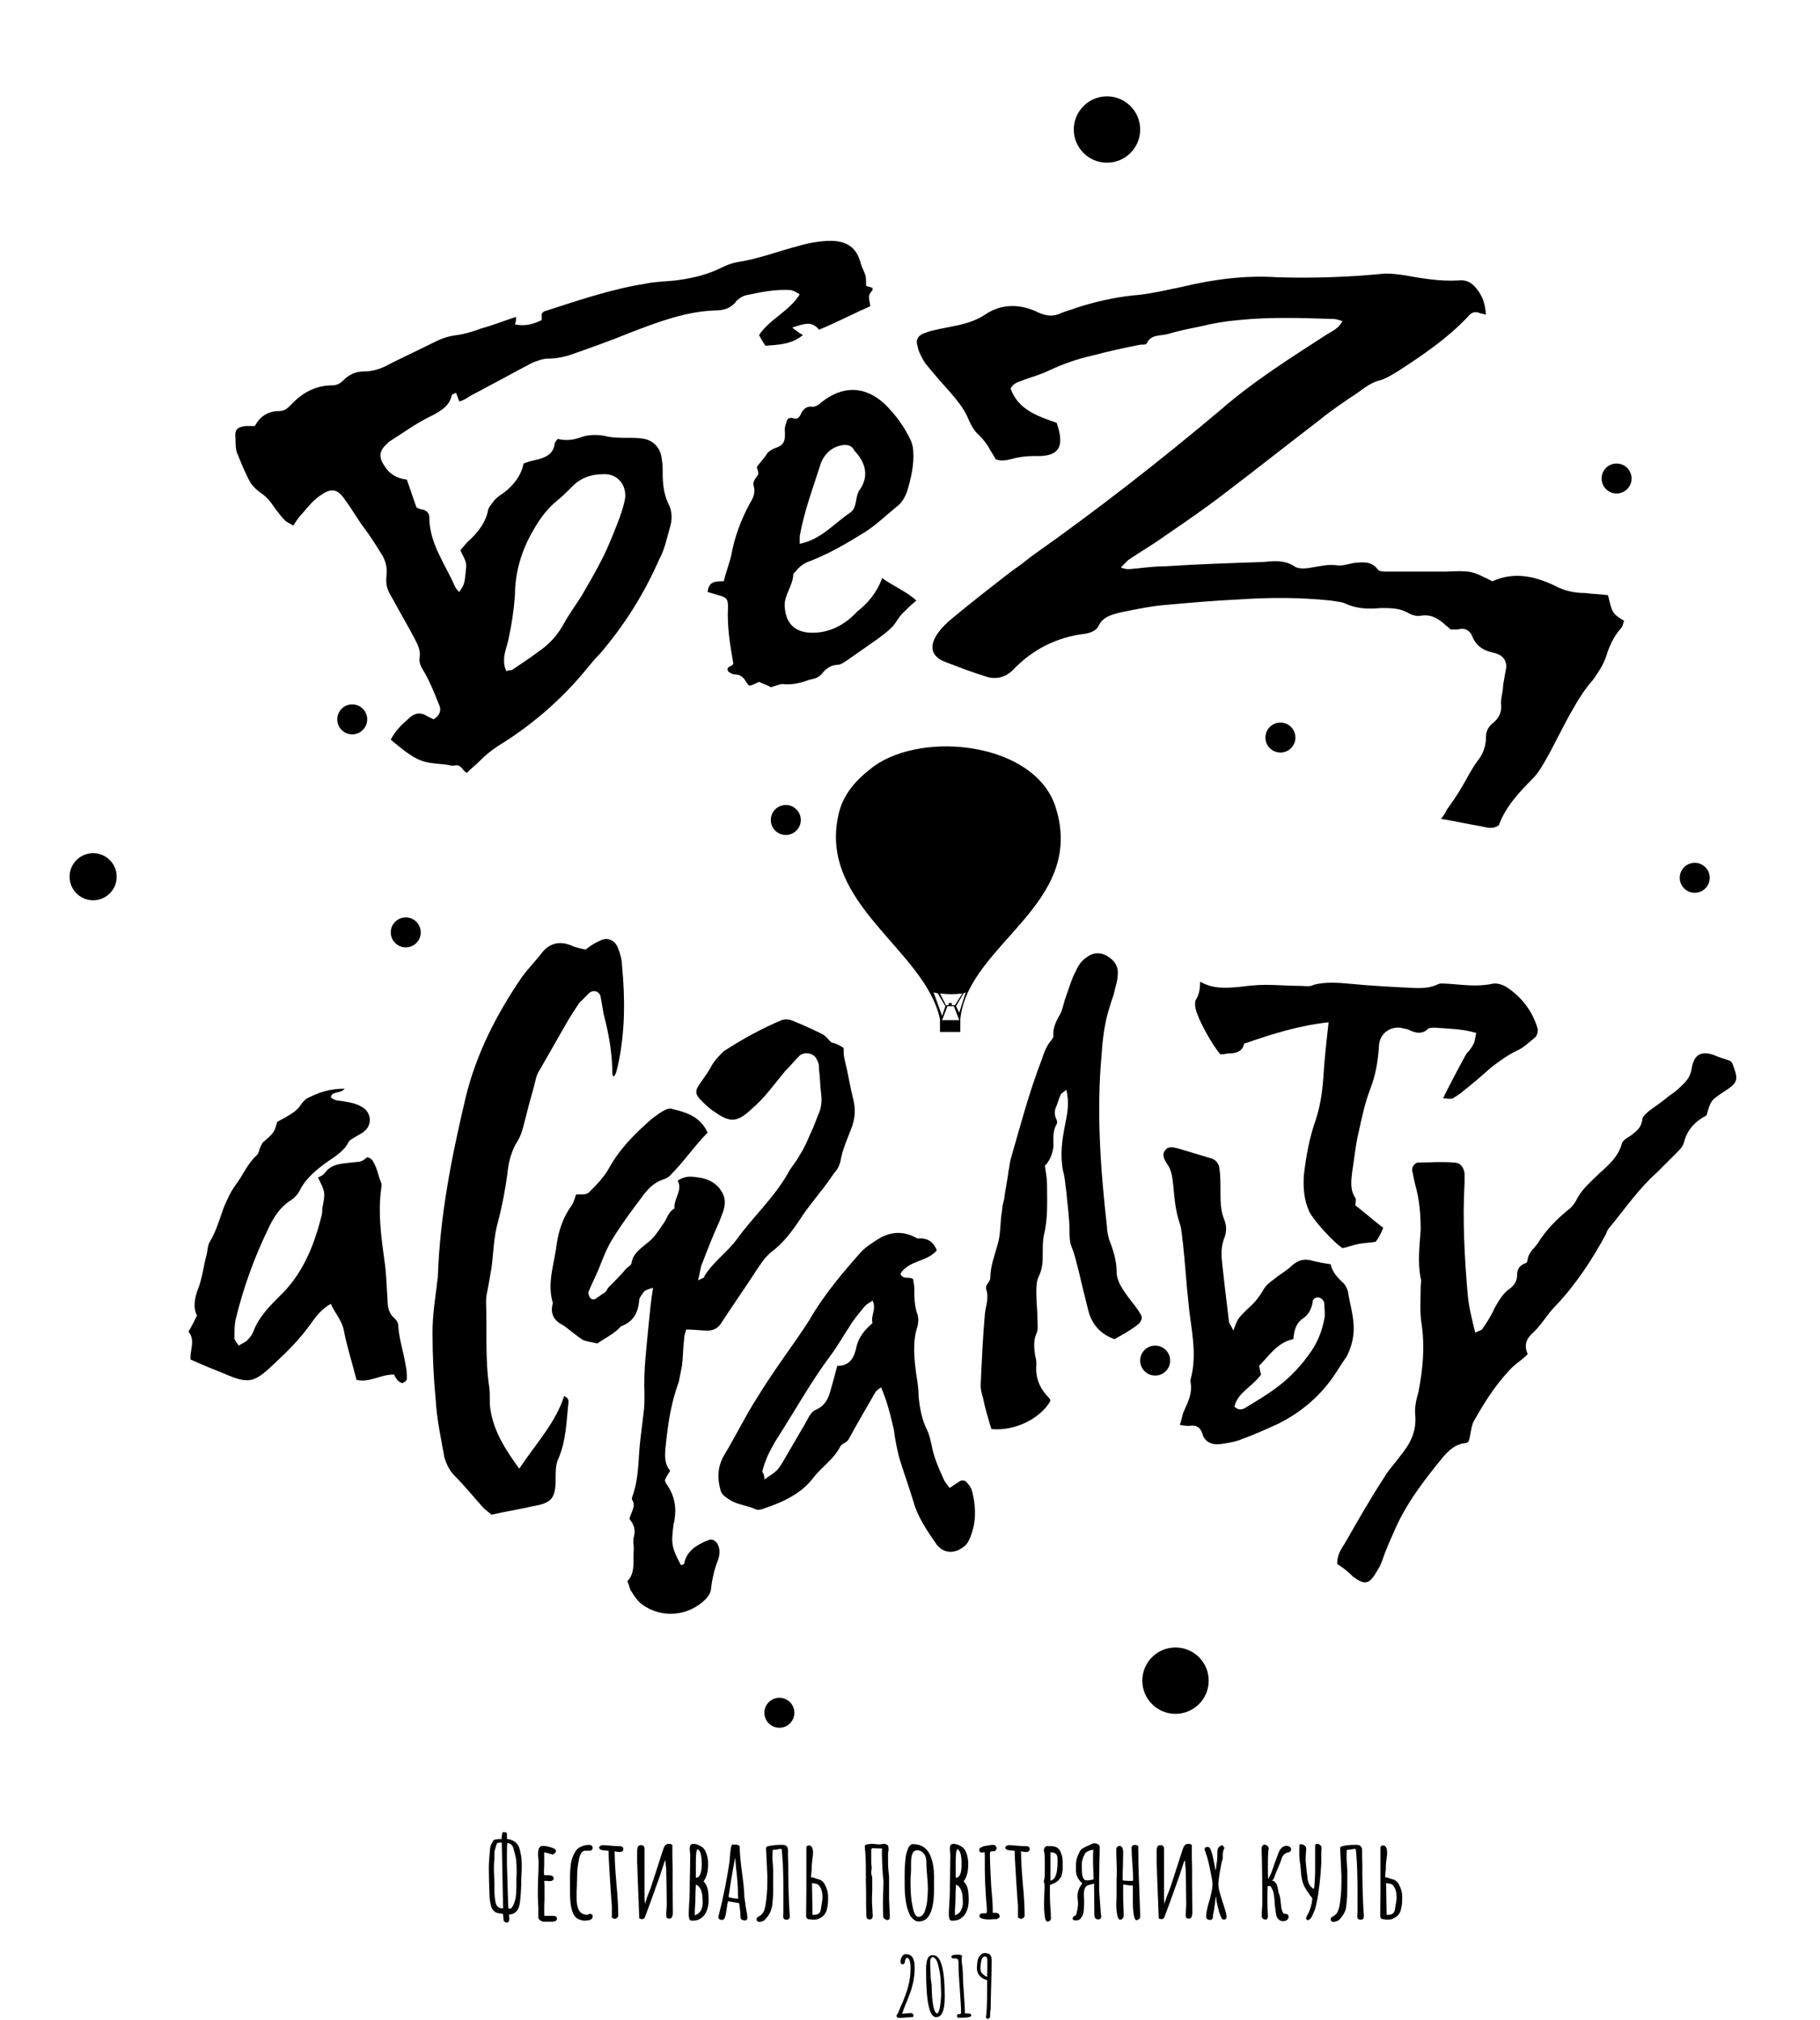 <?xml version="1.0" encoding="UTF-8"?> <svg xmlns="http://www.w3.org/2000/svg" width="409" height="454" viewBox="0 0 409 454" fill="none"> <path d="M361.363 133.767C362.325 137.857 362.325 137.857 364.972 139.541C364.731 140.022 364.731 140.744 364.25 141.225C362.566 143.15 361.604 145.315 360.882 147.721C360.16 149.646 359.198 151.089 357.995 152.774C356.311 154.698 354.867 156.864 353.664 159.029C351.258 163.119 349.334 167.449 346.928 171.539C346.206 172.742 345.484 173.945 344.522 174.908C341.394 178.035 338.267 181.404 336.823 185.494C335.38 186.456 334.177 185.975 332.974 185.734C330.087 185.253 326.959 184.531 323.831 184.05C324.312 183.328 324.794 182.847 325.034 182.125C326.237 180.441 327.44 178.757 328.402 177.073C329.605 175.148 330.568 172.983 332.011 171.058C333.214 169.615 333.936 167.69 333.936 165.765C333.936 164.322 334.417 163.359 335.62 162.397C337.064 161.194 337.545 159.751 337.304 158.066C337.304 156.623 337.785 155.42 337.785 153.977C338.026 152.533 338.267 151.33 338.507 149.887C338.507 148.443 337.785 147.481 336.582 146.999C336.342 146.999 336.101 146.759 335.861 146.759C333.455 146.278 331.771 145.315 330.808 142.909C330.327 141.707 329.124 140.985 327.681 141.466C327.2 141.466 326.718 141.466 325.997 141.466C325.515 140.985 324.794 140.504 324.312 140.022C322.869 138.819 321.425 138.098 319.501 138.338C318.538 138.579 317.576 138.338 316.614 137.857C314.689 136.654 312.524 136.654 310.358 136.654C307.712 136.895 305.065 136.895 302.419 135.692C301.457 135.211 300.254 135.211 299.051 134.97C292.074 134.248 285.337 134.248 278.36 134.729C273.067 134.97 267.534 135.451 262.241 135.932C258.872 136.173 255.504 136.895 251.895 137.617C249.971 138.098 247.805 138.579 246.843 140.744C246.362 141.707 245.159 142.188 243.956 142.428C237.46 143.15 231.927 146.037 227.596 150.608C225.912 152.292 223.747 152.774 221.581 152.052C218.454 151.089 215.326 149.887 212.198 148.684C209.311 147.481 208.83 145.315 210.514 142.669C211.477 141.225 212.68 140.022 213.882 139.06C218.213 135.451 222.544 132.083 226.874 128.715C228.558 127.512 230.242 126.309 231.686 125.106C246.362 114.761 260.557 103.694 274.27 92.145C281.728 85.649 290.149 80.356 298.329 75.064C299.532 74.342 300.735 73.861 301.697 72.177C300.975 71.936 300.254 71.695 299.772 71.695C292.555 71.455 285.337 71.214 278.36 71.936C275.473 72.177 272.586 72.658 269.699 73.379C267.293 73.861 264.887 74.342 262.481 75.064C260.797 75.545 258.632 75.064 257.67 77.229C257.67 77.469 256.707 77.469 256.226 77.469C252.617 78.191 249.249 78.913 245.64 79.875C242.272 80.597 238.904 81.8 235.776 83.244C233.851 84.206 231.927 84.687 230.002 85.409C229.039 85.89 227.837 85.89 227.115 87.334C228.799 92.145 233.37 93.589 237.46 95.032C239.385 100.566 237.941 102.731 232.408 102.491C230.483 102.491 228.799 102.731 227.115 103.212C226.152 103.453 224.95 103.694 223.747 103.212C223.265 102.25 222.544 101.288 222.062 100.325C221.581 99.604 220.86 98.641 220.138 97.919C218.694 96.716 217.972 95.032 217.251 93.348C216.288 91.424 215.085 89.98 213.642 88.296C211.717 86.131 209.792 83.965 207.868 81.559C207.146 80.356 206.424 79.154 206.184 77.71C205.702 76.266 206.424 75.304 207.868 74.823C209.792 74.101 211.717 73.861 213.882 73.379C216.529 72.898 219.175 72.177 221.341 70.733C225.19 68.087 229.521 68.327 233.37 70.252C235.054 70.974 236.498 71.214 238.182 70.492C239.144 70.011 240.347 69.771 241.55 69.289C245.881 67.846 250.211 66.884 254.542 66.402C258.151 66.162 262 65.199 265.609 64.478C272.586 62.794 279.804 61.831 287.021 62.312C294.72 62.553 302.419 62.312 310.118 61.591C311.802 61.35 313.727 61.591 315.411 61.831C319.501 62.553 323.591 63.275 327.681 63.034C329.846 62.794 331.049 63.756 332.252 65.44C333.214 66.884 333.695 68.087 333.936 70.733C333.214 70.492 332.733 70.492 332.252 70.252C331.29 70.011 330.568 70.252 329.846 71.214C325.275 76.026 319.982 79.635 314.448 83.244C313.245 83.965 311.802 84.928 310.358 85.409C308.193 85.89 306.75 87.093 305.065 88.296C302.178 90.221 299.291 92.145 296.645 94.311C289.427 99.844 282.45 105.378 275.473 110.671C271.142 114.039 266.571 117.167 262 120.294C259.354 122.219 256.467 123.903 253.58 125.828C253.098 126.309 252.617 126.79 251.895 127.512C253.339 128.234 254.542 127.752 255.504 127.752C257.669 127.512 259.835 127.271 262 127.271C269.218 126.79 276.676 126.549 283.894 126.309C286.3 126.068 288.705 125.828 290.871 127.271C291.833 127.993 293.758 127.752 294.961 127.512C296.645 127.271 298.329 126.79 300.254 127.031C301.457 127.271 302.9 126.79 304.103 126.549C306.268 126.309 308.193 126.068 309.637 127.993C309.877 128.474 311.08 128.474 311.802 128.474C316.132 128.474 320.463 128.474 324.794 128.474C330.568 128.234 330.568 128.234 335.38 130.639C340.191 128.474 344.762 129.437 349.334 131.602C351.499 132.805 353.905 133.286 356.311 133.286C357.995 133.527 359.679 133.527 361.363 133.767Z" fill="black"></path> <path d="M91.423 107.784C92.145 109.949 92.867 111.874 93.589 114.039C94.07 114.279 94.551 114.52 95.032 114.52C95.754 114.761 96.476 115.242 96.476 116.204C96.476 122.219 100.085 126.79 102.25 131.842C102.49 132.324 102.731 132.564 103.212 133.045C104.175 131.602 104.415 131.361 104.656 128.474C104.896 126.549 104.896 126.549 103.453 123.662C103.934 123.181 104.415 122.459 105.137 121.738C107.302 119.813 109.227 117.407 109.708 114.52C109.949 113.798 110.67 113.076 111.152 112.355C111.873 111.633 112.595 111.152 113.317 110.671C115.482 108.986 117.166 106.821 117.647 104.175C118.85 103.694 120.053 103.453 121.016 103.212C122.94 102.731 124.384 101.769 124.625 99.844C124.625 99.603 124.865 99.122 125.346 98.641C127.271 99.122 128.955 98.882 130.88 98.16C132.323 97.679 134.248 97.679 135.692 97.919C137.376 98.401 139.3 98.401 140.985 98.401C142.187 98.401 143.631 98.401 144.834 98.641C146.999 99.122 148.443 100.806 148.683 102.972C148.924 104.175 148.924 105.378 148.924 106.34C148.924 108.746 149.165 110.911 150.127 113.076C151.089 114.761 151.089 116.685 150.608 118.369C149.886 120.775 149.405 123.422 148.202 125.587C144.834 133.286 140.503 140.263 134.97 146.759C133.767 147.962 132.805 149.165 131.602 150.608C126.068 157.345 119.332 163.119 111.873 167.69C110.43 168.652 109.227 169.615 108.024 170.818C107.062 171.78 105.859 172.742 104.896 173.705C103.934 173.224 103.693 171.78 102.25 172.021C101.528 172.261 100.566 171.78 99.603 171.78C95.032 171.299 94.07 171.539 87.814 166.246C88.777 164.322 90.22 162.878 91.904 161.435C93.108 160.232 94.551 159.991 95.995 160.954C96.476 161.194 96.957 161.435 97.438 161.675C98.641 160.954 99.363 159.751 98.641 158.307C97.679 155.901 96.716 153.495 95.513 151.33C94.792 150.127 94.07 149.165 94.31 147.721C94.551 146.037 93.829 144.834 93.108 143.391C91.423 140.263 89.739 137.376 88.055 134.248C87.093 132.805 86.612 131.361 86.852 129.436C87.093 127.512 86.612 125.828 85.649 124.384C84.446 122.459 83.243 120.535 81.8 118.61C80.356 116.685 79.153 114.52 77.71 112.595C76.026 109.949 74.582 109.468 71.936 111.392C70.492 112.355 69.289 113.798 68.086 115.242C67.365 115.964 66.643 116.926 65.921 118.129C65.199 117.648 64.478 117.407 63.996 116.926C63.275 116.204 62.553 115.242 61.831 114.279C60.869 112.836 59.906 111.633 58.463 110.671C57.741 110.189 56.779 109.227 56.297 108.505C55.094 106.34 54.132 103.934 53.17 101.528C52.929 100.566 52.929 99.603 52.929 98.641C52.689 96.716 53.17 95.995 55.094 95.754C55.816 95.754 56.297 95.754 57.26 95.754C58.463 93.589 60.147 92.386 62.793 92.386C63.996 92.386 64.718 91.664 65.44 90.942C67.846 88.296 70.973 86.612 74.582 86.612C75.785 86.612 76.507 86.131 77.229 85.409C78.432 84.206 79.875 83.484 81.8 83.484C83.965 83.484 85.89 82.762 87.574 81.8C90.942 80.116 94.551 78.432 97.919 76.748C99.363 76.026 100.806 75.545 102.731 75.304C104.415 75.064 106.099 74.582 108.024 73.861C110.67 73.139 113.076 72.176 115.963 71.214C115.963 71.936 115.963 72.176 115.723 72.898C117.888 73.379 119.813 72.898 121.737 71.936C121.737 71.455 121.737 70.974 121.737 70.492C121.978 70.252 122.219 70.011 122.219 70.011C129.677 67.605 137.376 64.959 145.075 63.756C147.24 63.275 149.646 63.275 151.811 63.034C155.42 62.553 158.788 61.831 162.156 60.147C163.119 59.666 164.322 59.185 165.525 58.944C170.336 58.222 174.667 56.538 179.238 55.335C181.644 54.614 184.29 54.132 186.696 54.132C189.824 54.132 192.23 55.335 193.192 58.463C193.433 58.944 193.433 59.425 193.673 59.906C194.636 62.072 194.636 62.072 194.636 64.237C195.117 64.478 195.598 64.478 196.079 64.718C196.079 64.959 196.079 65.199 196.079 65.199C195.117 66.402 195.117 66.402 195.598 68.808C191.749 70.492 188.14 72.417 184.05 74.101C182.366 71.936 180.441 72.898 178.035 73.62C178.997 74.342 179.479 74.823 180.441 75.304C177.795 77.469 174.907 77.469 172.02 77.71C171.539 76.988 171.058 76.266 170.577 75.304C172.983 71.695 177.313 70.011 179.719 66.162C178.997 65.681 178.516 65.44 177.795 65.199C174.186 64.959 170.817 65.681 167.449 66.402C166.727 66.643 166.006 67.124 165.525 67.605C164.322 69.289 162.637 69.771 160.713 69.771C153.976 70.011 147.721 72.417 141.466 74.823C137.376 76.507 133.286 77.951 129.196 79.394C127.271 80.116 125.346 80.597 123.181 80.597C121.978 80.597 120.775 81.078 119.572 81.559C115.001 83.965 110.189 86.612 105.618 89.018C104.896 89.499 104.175 89.98 103.212 90.221C102.972 89.499 102.731 89.018 102.49 88.296C102.009 88.536 101.769 88.536 101.528 88.777C101.047 91.424 98.641 92.626 96.235 93.829C93.348 95.273 90.702 97.198 88.055 98.882C87.574 99.122 87.093 99.603 86.612 100.085C85.168 101.528 85.168 102.972 86.371 104.656C87.333 106.34 89.017 107.543 91.423 107.784ZM113.798 150.849C114.279 150.608 114.76 150.608 115.001 150.608C117.166 149.165 119.332 147.721 121.256 146.278C123.662 144.594 125.346 142.669 126.79 140.022C127.993 137.857 129.436 135.932 130.639 134.008C132.323 131.121 134.007 128.234 135.451 125.346C136.895 122.459 138.097 119.332 139.3 116.204C139.782 114.761 140.263 113.317 140.503 111.874C140.744 108.746 138.579 106.34 135.451 106.581C133.045 106.581 130.639 107.302 128.715 109.227C127.512 110.43 126.309 111.633 125.106 112.595C122.459 114.761 120.775 117.407 119.091 120.535C116.926 124.625 115.723 129.196 115.723 133.767C115.482 137.135 115.001 140.263 114.279 143.631C114.039 144.834 113.557 146.037 113.317 147.481C113.317 148.202 113.076 149.405 113.798 150.849Z" fill="black"></path> <path d="M198.244 129.917C200.891 131.842 203.537 132.804 205.943 134.97C204.74 135.932 203.778 136.894 202.815 137.857C201.853 138.819 201.372 140.022 200.41 140.984C199.447 141.947 198.485 142.669 197.522 143.39C195.117 145.074 192.711 146.759 190.305 148.443C189.583 148.924 188.861 149.405 188.38 149.405C186.937 149.405 185.734 150.127 184.771 151.33C184.05 152.292 183.087 152.533 181.884 152.773C179.959 153.495 178.035 153.976 175.869 153.736C175.148 153.736 174.185 154.217 173.223 154.457C172.501 153.976 171.539 153.736 170.577 153.254C168.411 154.217 168.411 154.457 167.689 153.254C166.968 152.052 166.246 151.57 165.043 151.57C164.562 151.57 163.84 151.089 163.6 150.849C163.118 149.646 164.562 149.886 164.802 149.164C164.081 145.074 163.359 140.744 163.6 136.413C163.6 134.729 163.359 134.248 161.434 133.767C160.712 133.526 159.75 133.286 159.028 133.045C159.269 130.639 160.712 130.639 162.637 130.639C163.118 128.714 163.84 126.79 164.321 124.865C165.043 120.775 166.487 116.926 168.411 113.317C169.133 112.114 169.855 110.911 169.374 109.227C169.133 108.264 169.614 107.783 170.095 107.062C170.817 106.34 170.095 105.618 170.095 104.896C170.817 103.934 171.779 102.972 172.501 101.769C172.982 101.287 173.464 101.047 173.945 100.806C176.11 100.084 176.591 99.363 176.351 96.476C176.351 95.994 176.591 95.273 176.832 94.551C177.072 93.829 177.794 93.829 178.516 94.07C179.238 94.31 179.719 93.589 179.96 93.107C180.441 91.904 181.403 91.183 182.606 91.423C183.328 91.423 184.049 90.942 184.531 90.461C189.342 86.612 194.395 86.612 198.966 90.942C201.372 93.348 203.297 95.994 204.74 99.122C204.981 99.844 205.221 100.566 205.221 101.287C205.462 104.415 204.74 107.543 203.778 110.67C203.297 111.873 202.575 113.076 201.612 113.798C199.207 115.723 197.041 117.888 194.395 119.572C190.545 121.978 186.455 124.384 182.125 126.068C180.681 126.549 179.719 127.271 178.757 128.474C178.516 128.714 178.275 128.955 178.275 128.955C178.275 131.602 176.11 133.767 176.351 136.413C176.591 139.782 178.275 141.947 181.884 142.187C186.215 142.428 189.824 140.503 192.711 137.376C194.876 135.692 197.041 133.286 198.244 129.917ZM179.719 122.219C184.531 121.256 187.418 117.647 191.027 115.242C192.47 114.279 192.229 112.354 192.711 111.152C192.711 110.911 192.951 110.67 192.951 110.43C195.357 107.302 194.635 104.174 192.229 101.528L191.989 101.287C191.508 100.084 190.305 99.844 189.102 100.084C186.696 100.566 185.012 102.25 184.29 104.656C182.606 109.949 180.681 115.001 179.719 120.534C179.719 120.775 179.719 121.256 179.719 122.219Z" fill="black"></path> <path d="M189.584 235.536C189.584 236.498 189.584 237.22 189.824 238.183C190.546 241.07 191.027 244.197 191.749 247.084C192.23 249.009 192.23 250.934 191.508 253.099C190.546 255.745 189.343 258.151 188.862 261.038C188.621 262.001 188.14 262.963 187.418 263.685C186.456 265.128 185.253 266.813 184.05 268.256C182.607 270.181 181.163 271.865 179.96 273.79C178.035 276.677 176.111 279.323 173.224 281.488C172.021 282.451 171.058 283.894 170.096 285.338C167.45 289.428 164.562 293.518 161.916 297.608C161.194 298.57 160.232 299.051 159.029 299.051C157.585 299.051 156.142 298.811 154.217 298.811C153.977 299.533 153.736 300.254 153.736 300.976C153.495 302.901 153.495 305.066 153.255 306.991C153.014 308.194 152.774 309.397 152.533 310.6C150.849 315.171 150.127 319.742 149.646 324.554C149.405 326.719 149.165 328.884 150.608 330.568C150.127 331.29 149.646 332.012 149.405 332.734C149.646 333.215 149.646 333.455 149.887 333.696C151.571 336.102 152.052 338.748 151.571 341.635C151.571 342.117 151.33 342.357 151.33 342.838C150.849 346.928 150.849 347.65 153.014 351.74C153.255 351.74 153.736 351.5 153.736 351.5C154.217 348.613 156.623 347.169 159.029 346.207C159.991 345.725 160.954 346.207 161.435 347.41C161.916 348.613 161.675 349.815 161.194 351.018C160.472 352.943 159.991 355.108 159.751 357.274C159.751 357.995 159.029 358.958 158.548 359.439C154.698 363.288 148.684 363.77 144.353 360.642C143.391 359.92 142.669 358.958 141.947 357.755C141.466 357.274 141.466 356.311 140.985 355.349C142.91 353.424 142.188 350.537 142.428 348.131C142.428 347.169 142.188 346.207 142.428 345.485C142.91 343.801 142.428 342.598 141.466 341.395C141.707 339.951 142.91 338.748 142.188 337.305C141.947 337.064 141.947 336.583 142.188 336.102C143.631 332.012 143.391 327.922 143.872 323.832C144.112 321.907 144.353 319.742 144.594 317.817C144.834 316.374 144.834 314.69 144.834 313.246C144.594 307.953 145.315 302.66 145.797 297.367C146.037 294.961 146.278 292.315 146.759 289.428C145.797 289.668 145.315 289.909 144.834 290.15C144.353 290.871 143.631 291.593 143.631 292.315C143.391 295.202 142.188 297.127 139.541 298.089C138.098 299.773 135.932 300.735 134.248 301.938C133.045 301.698 131.842 301.457 131.121 301.217C129.196 300.014 127.993 298.811 126.55 297.848C124.625 296.886 123.662 295.443 124.144 293.277C124.144 293.037 124.384 292.796 124.144 292.555C122.941 287.984 124.625 283.894 125.106 279.564C125.587 276.436 126.55 273.549 128.474 270.903C128.955 270.181 129.196 269.218 129.437 268.497C130.399 268.256 131.361 268.737 132.324 268.015C134.008 266.331 135.692 264.647 136.895 262.482C139.301 258.151 142.669 254.783 146.518 251.415C147.481 250.693 148.443 249.971 149.405 249.49C149.887 249.25 150.608 249.009 151.09 249.25C154.217 249.971 157.345 250.934 159.029 254.543C156.142 257.43 153.736 261.038 150.608 264.166C150.127 264.647 149.646 264.888 148.924 265.128C146.759 265.85 145.315 267.534 144.112 269.218C141.947 272.105 139.782 274.993 137.857 278.12C136.414 280.285 135.451 282.932 134.489 285.338C133.767 287.022 133.045 288.465 132.324 290.15C132.083 290.631 132.324 291.112 132.564 291.593C133.045 292.315 133.767 292.074 134.248 291.593C134.73 291.353 135.211 290.871 135.692 290.631C136.173 290.39 136.414 289.909 136.654 289.428C138.098 287.984 139.541 286.541 140.744 285.097C141.225 284.616 141.947 284.375 141.947 283.654C142.428 281.488 144.112 280.526 145.797 279.083C147 278.12 147.962 276.677 148.924 275.233C149.887 274.03 150.127 272.346 151.571 271.624C151.33 269.459 153.495 267.534 152.292 265.369C153.977 264.166 155.42 264.407 157.104 264.647C158.788 264.888 160.472 265.61 161.675 267.053C162.397 268.015 162.878 268.978 162.878 270.181C162.878 271.865 162.157 273.068 161.675 274.511C160.232 277.639 159.029 280.767 157.826 283.894C157.345 284.857 157.345 286.06 156.864 287.744C157.826 287.263 158.307 287.263 158.307 286.781C160.232 283.654 163.36 281.488 165.525 278.601C169.134 273.549 173.945 269.218 177.073 263.685C177.795 262.241 178.998 261.038 179.72 259.595C180.682 258.151 181.404 256.467 182.125 254.783C182.847 253.34 183.328 251.896 183.81 250.693C184.531 249.25 184.772 247.565 184.531 245.881C184.291 243.957 184.291 242.032 184.05 240.348C184.05 239.626 184.05 238.904 183.569 238.183C183.088 236.739 180.922 236.258 179.72 237.22C178.517 238.423 177.554 239.626 176.351 240.829C173.945 243.716 171.78 246.844 168.893 249.25L168.652 249.49C165.765 252.137 164.081 252.377 160.713 249.971C159.51 249.25 158.548 248.287 157.585 247.325C156.142 245.881 156.142 245.16 157.345 243.475C158.307 242.032 159.27 240.829 159.991 239.385C160.713 238.183 161.675 237.22 162.638 236.258C166.728 233.611 171.058 231.205 175.63 229.281C176.351 229.04 177.073 229.04 177.795 229.281C180.201 230.243 182.366 231.205 184.772 232.408C185.734 232.89 186.215 233.852 186.937 234.333C188.14 234.574 188.862 235.055 189.584 235.536Z" fill="black"></path> <path d="M116.685 330.087C120.534 324.313 124.865 319.742 126.79 313.727C127.752 314.208 127.752 314.69 127.752 315.171C127.271 319.501 127.271 323.832 125.346 328.162C124.865 329.365 124.865 330.809 124.865 332.252C124.865 336.583 124.143 337.786 119.813 338.508C116.685 339.23 113.557 339.711 110.43 340.432C109.948 339.951 109.227 339.47 108.505 338.748C106.34 336.342 104.415 333.937 102.25 331.771C101.047 330.568 100.325 329.125 99.844 327.441C99.122 323.351 98.16 319.02 97.919 314.69C97.438 309.637 97.197 304.585 97.197 299.532C97.197 295.924 97.678 292.555 98.16 288.947C98.16 288.225 98.4 287.503 98.4 286.781C98.881 273.068 101.528 259.835 104.655 246.603C107.061 236.739 111.633 227.837 117.407 219.417C118.85 217.492 120.534 215.808 121.978 213.883C123.662 211.958 125.827 211.477 128.233 212.44C129.195 212.921 130.398 213.161 131.601 213.402C132.564 212.68 133.526 211.958 134.729 211.477C136.413 210.515 138.097 211.237 138.819 212.921C139.3 214.124 139.781 215.567 139.781 217.011C140.503 224.469 140.503 232.168 138.819 239.626C138.578 240.348 138.578 241.31 137.857 242.032C137.857 241.791 137.616 241.551 137.616 241.551C137.616 236.98 136.894 232.649 135.691 228.078C135.451 226.634 135.21 225.431 134.97 223.988C134.729 222.785 133.285 222.304 132.323 223.266C131.601 223.988 130.88 224.71 130.158 225.431C129.195 226.875 128.233 228.318 127.271 230.002C125.346 233.371 123.421 236.739 121.497 240.107C121.015 240.829 120.775 241.31 120.534 242.032C119.813 245.16 118.85 248.047 118.128 251.174C117.647 252.858 117.407 254.542 116.444 256.227C115.001 258.392 114.279 261.038 114.038 263.685C113.557 267.294 112.835 271.143 111.873 274.752C110.911 278.12 110.911 281.729 110.43 285.097C110.189 286.541 109.948 287.744 109.708 289.187C109.467 290.39 109.227 291.352 109.227 292.555C109.467 299.051 108.986 305.307 109.948 311.802C110.189 313.487 109.948 315.171 110.189 316.614C110.911 321.667 113.557 325.757 116.685 330.087Z" fill="black"></path> <path d="M300.494 351.5C300.494 349.575 301.216 348.372 302.178 346.928C305.065 341.876 307.952 336.824 311.08 332.012C312.042 330.328 313.486 328.884 314.689 327.2C316.854 324.554 318.298 321.907 318.057 318.298C317.816 316.374 318.298 314.449 318.779 312.765C319.741 307.712 320.222 302.901 319.501 297.848C319.019 294.961 319.26 292.074 319.26 289.187C319.26 288.465 319.501 287.984 319.26 287.262C318.538 283.654 319.019 280.045 319.26 276.436C319.26 273.068 319.019 269.699 318.057 266.331C317.816 265.369 317.576 264.166 317.335 262.963C317.335 262.241 317.816 261.519 318.538 261.279C321.185 261.279 324.072 261.038 326.718 261.279C328.162 261.279 328.884 262.241 329.124 263.685C329.124 264.407 329.124 265.128 329.124 265.85C328.643 274.271 329.124 282.691 329.846 291.112C330.087 293.758 330.808 296.645 331.53 299.532C332.252 299.051 332.974 299.051 333.214 298.57C334.176 297.127 335.139 295.683 335.861 293.999C336.823 292.315 337.785 290.631 339.229 289.668C340.191 288.947 340.913 287.984 340.913 286.781C340.913 285.338 341.394 284.375 342.838 283.894C343.078 283.894 343.319 283.413 343.319 282.932C343.559 281.488 344.762 280.526 345.484 279.564C347.409 276.436 349.815 274.03 352.461 271.865C353.183 271.384 353.664 270.662 354.145 269.94C355.348 267.294 357.514 265.609 359.438 263.685C361.604 261.76 363.769 259.835 364.491 256.948C364.731 256.227 365.694 255.745 366.415 255.264C367.618 254.302 368.821 253.58 369.062 251.655C369.062 250.934 370.024 250.212 370.505 249.731C372.189 248.528 373.874 247.325 375.317 246.122C376.52 245.4 377.482 244.438 378.445 243.475C379.407 242.513 379.888 241.551 380.129 240.348C380.61 236.979 382.294 236.017 385.422 237.22C386.384 237.701 387.587 237.942 388.79 238.423C388.79 238.423 389.031 238.664 389.271 238.904C390.715 242.754 390.715 243.235 387.346 245.4C384.459 247.325 384.459 247.325 383.497 250.693C381.091 251.896 379.167 253.821 378.445 256.708C378.204 257.67 377.482 258.392 376.761 259.114C375.317 260.557 373.874 262.001 372.43 263.444C368.34 267.053 365.212 271.624 361.844 275.714C361.363 276.195 361.122 276.677 360.882 277.398C357.754 283.172 354.145 288.706 349.334 293.758C348.612 294.48 347.89 295.442 347.168 296.405C346.447 297.367 345.725 298.329 344.762 299.292C343.078 300.735 342.356 302.179 343.319 304.344C341.875 305.788 340.191 306.75 338.988 308.194C335.861 311.562 333.455 315.411 331.289 319.261C330.568 320.464 330.568 322.148 330.086 323.832C330.086 323.832 329.846 324.313 329.365 324.313C327.199 324.554 325.756 325.757 324.312 327.441C319.982 332.734 315.892 338.027 313.245 344.282C312.283 346.447 311.321 348.612 310.599 350.778C310.358 351.5 309.877 352.462 309.396 353.184C307.712 356.071 306.749 356.311 304.103 354.387C302.9 353.184 301.697 352.221 300.494 351.5Z" fill="black"></path> <path d="M80.116 310.118C79.154 306.269 77.951 302.66 77.229 298.811C76.748 296.646 75.304 295.202 74.342 293.037C72.177 294.24 70.974 295.924 69.771 297.608C67.365 300.976 64.478 303.863 61.35 306.75C57.02 310.84 55.817 311.081 50.283 308.675C47.877 307.713 45.471 306.75 42.825 305.547C42.584 303.623 44.028 301.217 42.344 299.292C43.066 298.089 43.547 297.127 44.269 295.683C43.306 293.758 43.787 291.593 44.509 289.668C45.471 287.263 45.712 284.616 46.434 281.97C46.674 281.007 46.674 279.804 47.156 279.083C48.599 276.677 49.321 274.03 50.283 271.384C51.005 269.7 51.727 268.016 52.93 266.331C54.614 264.166 55.576 261.52 57.741 259.595C58.223 259.114 58.223 258.392 58.463 257.911C58.704 257.43 58.944 256.708 59.425 256.467C61.591 254.543 61.591 254.543 62.313 252.137C63.034 251.656 63.756 251.415 64.478 250.934C65.681 250.212 66.884 249.49 67.606 248.287C68.087 247.566 68.808 246.844 69.53 246.603C71.936 245.4 74.342 244.678 77.47 244.678C76.507 245.881 74.583 245.16 74.342 246.603C75.304 247.566 76.507 247.325 77.47 247.566C78.913 247.806 80.116 248.047 81.319 248.768C83.484 249.971 83.725 252.858 81.8 254.302C81.319 254.783 80.597 255.024 79.876 255.505C79.154 255.986 78.432 256.227 78.191 256.948C76.989 259.114 74.583 260.317 72.658 261.76C70.493 263.444 68.568 265.128 67.365 267.534C66.884 268.497 66.162 269.218 65.44 269.7C62.794 271.384 61.35 273.79 60.147 276.436C57.02 282.932 54.614 289.668 52.93 296.646C52.689 297.848 52.689 299.292 52.689 300.736C52.689 301.217 53.17 301.698 53.651 302.42C54.373 301.938 55.095 301.698 55.576 301.217C56.298 300.495 56.779 299.773 57.02 299.051C58.223 295.924 60.629 293.518 62.794 291.353C67.846 286.541 70.493 280.286 72.177 273.549C72.417 272.827 72.417 272.346 72.417 271.624C73.139 268.016 73.139 268.016 71.455 264.647C71.936 264.407 72.658 264.166 73.139 263.444C74.583 261.52 76.988 261.52 78.913 261.279C81.078 261.038 81.078 261.279 82.522 260.076C83.725 260.317 83.966 261.279 84.447 262.241C84.928 263.444 85.168 264.647 85.65 265.85C85.89 266.331 85.65 266.813 85.65 267.294C84.928 272.587 85.65 277.88 86.371 283.173C86.853 286.06 86.853 289.187 87.093 292.074C87.093 293.758 87.334 295.202 88.777 296.405C89.258 296.886 89.499 297.367 89.499 298.089C89.74 301.217 90.702 303.863 91.183 306.991C91.424 307.953 91.424 308.916 91.424 309.878C91.424 310.359 90.943 310.6 90.461 310.84C90.221 310.84 89.74 310.6 89.499 310.359C89.018 309.878 88.777 309.397 88.537 308.915C85.409 308.915 83.003 310.84 80.116 310.118Z" fill="black"></path> <path d="M250.452 300.976C247.084 299.773 245.16 297.367 244.438 293.999C243.716 291.112 242.994 288.225 242.272 285.097C241.791 283.413 241.551 281.969 240.829 280.285C240.348 279.082 240.348 277.879 240.348 276.676C240.348 273.789 239.867 270.662 239.626 267.775C239.385 266.331 239.385 264.888 238.904 263.204C238.182 259.595 238.664 256.226 239.385 252.618C239.867 250.212 240.348 247.806 239.626 244.919C239.145 245.4 238.664 245.641 238.423 245.881C237.942 246.844 237.701 248.046 237.22 249.009C236.98 249.731 236.98 250.452 237.22 251.174C237.461 251.655 237.701 252.136 237.461 252.618C236.498 254.302 236.739 255.986 236.739 257.67C236.498 259.595 235.777 261.038 234.814 262.001C235.055 263.685 235.295 264.888 235.295 266.331C235.295 270.181 235.536 273.789 234.574 277.639C234.333 278.842 234.333 280.045 234.333 281.488C234.333 283.413 234.333 285.097 233.371 287.022C232.89 287.984 232.89 289.428 232.89 290.631C232.89 292.555 233.13 294.48 233.13 296.164C233.13 297.367 233.371 298.811 232.89 299.773C232.168 301.457 232.408 303.141 232.649 304.825C232.889 305.547 232.89 306.028 232.89 306.75C232.649 309.637 233.611 312.043 235.777 314.208C236.017 314.449 236.017 314.689 236.017 314.93C233.611 319.02 227.837 321.666 222.785 321.185C222.063 318.779 221.341 316.373 220.86 313.968C220.62 313.246 220.379 312.283 220.379 311.321C220.619 306.028 220.86 300.495 221.341 295.202C221.582 293.277 222.304 291.593 221.582 289.668C221.582 289.428 221.582 288.946 221.822 288.706C222.063 288.225 222.544 287.744 222.544 287.262C222.544 284.616 223.507 282.21 224.228 279.563C224.95 277.158 224.709 274.511 225.191 272.105C225.191 271.143 225.431 270.421 225.672 269.459C225.912 267.294 226.394 265.369 226.634 263.204C226.875 262.241 226.875 261.519 227.115 260.557C229.281 253.099 231.205 245.641 234.092 238.182C234.574 236.739 235.055 235.295 236.017 234.092C236.258 233.852 236.739 233.13 236.739 232.889C236.498 230.965 237.461 229.281 238.423 227.596C238.904 226.394 239.145 224.95 239.626 223.747C240.348 221.822 240.829 219.898 241.791 218.214C242.272 217.011 242.994 216.048 243.957 215.326C245.4 214.124 247.084 213.883 248.768 214.845C250.452 215.808 251.415 217.251 251.174 219.176C251.174 220.379 250.693 221.582 250.452 222.785C250.212 223.988 249.731 224.95 249.49 225.912C248.287 229.521 247.806 233.13 247.565 236.979C246.362 249.971 247.325 262.963 248.768 275.714C248.768 276.676 249.009 277.639 249.25 278.601C250.212 281.007 250.934 283.413 250.934 285.819C250.934 287.984 252.377 289.909 253.58 291.593C254.542 292.796 255.505 293.999 256.227 295.202C256.948 296.164 256.467 297.126 255.505 297.848C253.58 299.292 252.137 300.013 250.452 300.976Z" fill="black"></path> <path d="M210.515 281.007C208.35 283.653 204.26 283.172 202.335 286.3C203.057 287.743 204.26 286.781 205.222 287.503C205.222 287.984 205.463 288.706 205.463 289.428C205.463 291.352 205.463 293.518 206.185 295.442C206.425 296.164 206.425 297.126 206.185 298.089C204.982 301.698 205.463 305.547 205.944 309.156C206.185 310.599 206.425 312.043 206.425 313.727C206.666 316.373 207.147 319.02 208.35 321.426C208.831 322.388 209.072 323.591 209.312 324.553C209.794 327.44 210.996 330.087 212.199 332.733C212.44 333.215 212.921 333.696 213.402 334.418C214.124 333.936 214.846 333.455 215.568 332.974C216.289 332.493 217.011 332.733 217.492 333.455C217.974 333.936 218.214 334.418 218.455 335.139C219.417 338.989 219.417 342.598 217.733 346.206C217.492 346.688 217.011 347.409 216.53 347.65C215.086 348.853 212.44 349.575 210.515 347.169C208.35 344.041 206.185 340.913 205.222 337.305C204.26 334.177 203.057 330.809 202.095 327.681C201.614 325.756 201.132 323.591 200.892 321.426C200.17 318.298 199.448 315.171 198.005 311.802C197.283 312.283 197.042 312.524 196.802 312.765C194.877 316.133 192.712 319.742 190.787 323.35C190.306 324.313 189.344 324.313 188.862 325.035C187.419 327.922 184.772 329.606 182.848 332.012C180.201 335.621 176.111 337.545 171.781 338.989C171.299 339.229 170.337 339.47 169.856 339.229C167.931 338.267 165.525 338.267 163.601 336.823C162.879 336.342 162.157 335.861 161.916 334.899C161.195 332.252 161.195 329.846 162.638 327.2C165.285 322.869 167.45 318.298 170.096 314.208C172.743 309.878 175.63 305.788 178.517 301.698C179.961 299.532 181.404 297.608 182.607 295.442C185.735 290.39 189.344 286.059 193.193 281.729C194.396 280.285 196.08 279.323 197.524 278.361C200.411 276.676 203.298 276.676 206.185 278.361C208.35 278.12 209.794 279.082 210.515 281.007ZM171.781 332.493C174.668 330.568 174.668 330.568 175.871 328.643C177.555 325.756 179.239 322.869 180.923 319.982C181.645 318.779 182.126 317.336 183.329 316.855C185.494 315.892 186.216 314.208 186.697 312.283C187.178 310.599 187.659 308.915 188.141 306.99C191.028 306.99 191.99 305.066 192.471 302.66C192.952 300.495 194.396 298.811 196.08 297.367C195.599 295.683 197.042 294.239 196.08 292.315C195.358 292.796 194.877 293.036 194.396 293.518C193.193 294.961 191.749 296.645 190.787 298.329C189.344 300.495 188.141 302.66 186.697 304.585C182.366 310.359 178.758 316.855 174.908 322.869C173.946 324.313 173.224 325.756 172.502 327.2C172.021 328.403 171.54 329.606 171.299 330.809C171.54 331.049 171.781 331.53 171.781 332.493Z" fill="black"></path> <path d="M298.57 229.762C291.834 230.484 285.819 232.408 279.564 234.574C279.323 236.017 278.12 236.739 276.436 236.739C275.714 236.739 274.992 236.98 274.271 236.98C272.346 234.814 269.218 229.04 268.737 226.875C268.496 226.153 268.496 225.191 268.737 224.71C269.459 223.507 269.699 222.304 269.699 220.62C272.586 222.304 275.474 222.063 278.361 221.823C280.285 221.582 282.451 221.341 284.375 221.341C287.022 221.341 289.668 221.582 292.315 221.582C293.277 221.582 294.48 221.823 295.202 221.341C297.848 220.62 300.735 220.86 303.382 221.101C308.194 221.582 313.246 221.823 318.058 222.063C319.742 222.063 321.185 222.063 322.869 221.341C323.591 220.86 324.554 221.101 325.516 221.101C328.884 221.341 332.012 221.823 335.38 221.101C336.342 220.86 337.786 221.341 338.508 221.823C341.876 223.988 344.282 227.116 345.485 230.965C345.725 231.687 345.485 232.649 345.004 233.13C343.801 234.093 342.598 235.296 341.154 236.017C338.989 236.98 337.064 238.423 335.139 239.867C332.974 241.791 331.049 243.476 328.884 245.16C328.162 245.881 327.2 246.363 326.478 246.844C325.997 247.084 325.035 246.844 324.313 246.844C324.794 245.641 329.125 237.461 329.606 236.739C330.328 236.017 330.809 235.296 331.29 234.333C331.531 233.611 331.531 232.89 331.771 232.168C328.644 231.206 325.516 231.206 322.388 230.965C321.907 230.965 320.945 230.965 320.704 231.446C319.501 232.408 318.298 232.168 317.095 231.687C316.614 231.446 316.133 231.206 315.652 231.206C312.765 230.243 309.878 232.168 309.878 235.296C309.637 238.664 309.156 241.551 307.953 244.678C306.75 247.806 306.028 251.174 305.306 254.543C304.585 257.43 304.344 260.557 303.863 263.444C303.622 265.369 303.382 267.534 304.585 269.218C304.825 269.7 304.585 270.421 304.585 270.903C306.75 272.587 308.675 274.271 310.84 275.955C310.359 277.158 309.878 278.12 309.156 279.083C307.953 279.323 306.509 279.323 305.306 279.564C304.104 279.804 302.901 280.286 301.698 280.526C299.532 279.083 295.202 274.271 294.239 272.346C293.037 269.7 292.796 266.813 293.037 263.926C293.518 259.836 294.239 255.746 295.683 251.656C296.645 248.768 297.126 245.641 297.367 242.513C297.608 238.183 298.089 234.093 298.57 229.762Z" fill="black"></path> <path d="M277.158 299.051C278.12 296.405 278.12 296.405 280.286 294.239C281.729 293.036 282.932 291.593 283.895 289.909C284.376 288.946 285.338 288.225 286.3 287.503C287.744 286.3 289.187 285.578 290.39 284.375C291.593 283.413 292.556 282.932 294.24 283.172C295.924 283.653 297.367 283.894 299.052 284.135C299.292 285.578 300.255 286.781 301.458 287.984C302.179 288.465 302.66 289.428 302.901 290.149C303.382 293.518 304.585 296.645 304.104 300.254C303.863 301.938 303.382 303.382 302.66 304.825C301.458 306.509 300.495 308.193 299.292 309.878C296.165 314.208 292.075 317.576 287.263 319.982C284.616 321.185 281.97 322.388 279.323 323.35C277.639 324.072 275.955 324.313 274.271 324.553C272.346 324.794 270.662 324.072 270.181 322.148C269.7 320.704 268.737 320.223 267.294 320.463C266.813 320.463 266.091 320.463 265.129 320.223C265.61 319.02 265.61 318.058 266.091 317.095C267.053 314.93 268.016 313.005 267.535 310.599C267.535 310.359 267.535 310.359 267.535 310.118C269.219 304.103 267.535 298.329 267.053 292.555C266.572 288.225 266.332 283.894 265.85 279.563C265.61 278.12 265.61 276.436 265.129 274.992C264.166 272.105 263.926 269.459 263.685 266.572C263.445 264.888 263.445 263.203 262.242 261.519C261.76 260.798 261.039 259.595 261.76 258.632C262.482 257.429 263.926 257.91 264.888 258.151C267.294 258.873 269.7 259.595 272.106 260.316C273.068 260.557 273.79 261.279 274.03 262.482C274.271 264.166 274.271 266.09 274.271 267.775C274.271 269.699 274.271 271.865 274.993 273.789C275.715 275.473 275.715 276.917 274.993 278.601C274.271 280.766 274.512 282.691 274.752 284.856C274.993 287.022 275.233 289.187 275.474 291.112C275.715 293.036 275.955 295.202 276.196 297.126C276.436 297.848 276.917 298.329 277.158 299.051ZM277.399 316.133C278.361 317.095 279.323 316.855 280.286 316.133C282.692 314.689 285.097 313.246 287.263 311.562C290.15 309.396 292.556 306.75 294.721 303.622C296.165 301.457 297.127 299.051 297.608 296.405C297.849 295.442 297.608 294.239 297.608 293.036C297.608 292.315 296.886 291.593 296.165 291.593C295.443 291.593 294.962 292.074 294.962 292.796C294.721 294.239 293.999 295.442 293.037 296.164C291.112 297.367 290.872 299.051 290.631 300.976C287.022 301.698 285.097 304.825 282.932 306.99C283.173 307.712 283.173 308.434 283.413 308.915C281.248 311.802 278.12 313.005 277.399 316.133Z" fill="black"></path> <path d="M248.767 36.569C252.886 36.569 256.225 33.23 256.225 29.111C256.225 24.992 252.886 21.653 248.767 21.653C244.648 21.653 241.309 24.992 241.309 29.111C241.309 33.23 244.648 36.569 248.767 36.569Z" fill="black"></path> <path d="M264.165 385.182C268.284 385.182 271.624 381.843 271.624 377.723C271.624 373.604 268.284 370.265 264.165 370.265C260.046 370.265 256.707 373.604 256.707 377.723C256.707 381.843 260.046 385.182 264.165 385.182Z" fill="black"></path> <path d="M20.931 202.335C23.854 202.335 26.224 199.965 26.224 197.042C26.224 194.119 23.854 191.749 20.931 191.749C18.007 191.749 15.638 194.119 15.638 197.042C15.638 199.965 18.007 202.335 20.931 202.335Z" fill="black"></path> <path d="M79.153 165.044C81.014 165.044 82.522 163.536 82.522 161.675C82.522 159.815 81.014 158.307 79.153 158.307C77.293 158.307 75.785 159.815 75.785 161.675C75.785 163.536 77.293 165.044 79.153 165.044Z" fill="black"></path> <path d="M91.183 212.921C93.043 212.921 94.551 211.413 94.551 209.552C94.551 207.692 93.043 206.184 91.183 206.184C89.323 206.184 87.814 207.692 87.814 209.552C87.814 211.413 89.323 212.921 91.183 212.921Z" fill="black"></path> <path d="M176.591 187.659C178.451 187.659 179.959 186.151 179.959 184.291C179.959 182.43 178.451 180.922 176.591 180.922C174.731 180.922 173.223 182.43 173.223 184.291C173.223 186.151 174.731 187.659 176.591 187.659Z" fill="black"></path> <path d="M287.743 169.134C289.603 169.134 291.112 167.626 291.112 165.765C291.112 163.905 289.603 162.397 287.743 162.397C285.883 162.397 284.375 163.905 284.375 165.765C284.375 167.626 285.883 169.134 287.743 169.134Z" fill="black"></path> <path d="M380.851 200.651C382.711 200.651 384.219 199.143 384.219 197.283C384.219 195.423 382.711 193.915 380.851 193.915C378.99 193.915 377.482 195.423 377.482 197.283C377.482 199.143 378.99 200.651 380.851 200.651Z" fill="black"></path> <path d="M363.288 110.912C365.148 110.912 366.656 109.404 366.656 107.543C366.656 105.683 365.148 104.175 363.288 104.175C361.428 104.175 359.92 105.683 359.92 107.543C359.92 109.404 361.428 110.912 363.288 110.912Z" fill="black"></path> <path d="M259.594 309.156C261.454 309.156 262.962 307.648 262.962 305.788C262.962 303.927 261.454 302.419 259.594 302.419C257.734 302.419 256.226 303.927 256.226 305.788C256.226 307.648 257.734 309.156 259.594 309.156Z" fill="black"></path> <path d="M175.148 388.31C177.008 388.31 178.516 386.802 178.516 384.941C178.516 383.081 177.008 381.573 175.148 381.573C173.287 381.573 171.779 383.081 171.779 384.941C171.779 386.802 173.287 388.31 175.148 388.31Z" fill="black"></path> <path d="M237.22 181.403C237.22 181.403 237.461 181.403 237.22 181.403C232.649 166.968 207.628 164.081 196.32 172.261C192.471 175.148 189.343 178.516 188.381 183.328C184.05 203.297 207.868 213.402 211.237 229.04C211.237 230.002 211.237 230.965 211.237 231.927H215.808C215.808 230.965 215.808 230.002 215.808 229.04C217.492 212.199 244.197 203.297 237.22 181.403ZM214.605 225.912H213.883V225.431H213.161V225.912H212.68V226.153L211.237 223.266C212.921 223.506 214.605 223.506 216.289 223.266L214.605 225.912ZM209.793 223.025L210.755 223.266L212.44 226.153L211.718 228.318L209.793 223.025ZM211.718 229.28L212.921 226.153H213.161H213.883H214.364L215.567 229.28H211.718ZM215.567 227.596L214.846 226.153L216.53 223.266L217.011 223.025L215.567 227.596Z" fill="black"></path> <path d="M113.177 431.612C113.177 431.555 113.119 431.383 113.119 430.981C113.062 430.58 113.062 430.293 113.062 430.178C112.947 430.121 112.603 430.064 112.144 430.006C111.685 429.949 111.284 429.777 110.997 429.49C110.71 429.203 110.481 428.916 110.366 428.457C110.194 427.769 110.079 427.08 110.022 426.507C109.907 423.524 109.85 421.286 109.85 419.852C109.85 418.705 109.964 417.213 110.136 415.378C110.194 415.091 110.251 414.804 110.423 414.46C110.595 414.116 110.71 413.944 110.767 413.829C110.882 413.542 111.169 413.427 111.628 413.37C112.087 413.313 112.316 413.313 112.374 413.313C112.431 413.313 112.546 413.313 112.718 413.37C112.718 413.14 112.718 412.854 112.775 412.567C112.833 412.28 112.833 412.051 112.947 411.878C112.947 411.821 113.005 411.764 113.005 411.764C113.062 411.764 113.119 411.764 113.177 411.764H113.292C113.521 411.764 113.693 411.821 113.751 411.878C113.865 411.936 113.923 412.05 113.923 412.223C113.923 412.395 113.923 412.567 113.923 412.796C113.923 413.026 113.923 413.198 113.923 413.313C114.152 413.313 114.496 413.37 114.955 413.542C115.414 413.714 115.758 413.944 116.103 414.288C116.332 414.575 116.561 414.919 116.676 415.263C116.791 415.607 116.906 416.066 117.02 416.64C117.193 417.386 117.25 418.246 117.25 419.279C117.25 419.967 117.25 420.598 117.192 421.286C117.135 422.032 117.135 422.721 117.135 423.524C117.078 424.499 117.078 425.245 117.02 425.761C116.963 426.736 116.848 427.539 116.734 428.17C116.447 429.49 115.644 430.236 114.382 430.293C114.382 430.408 114.439 430.637 114.439 430.924C114.439 431.211 114.439 431.44 114.439 431.612C114.382 431.727 114.324 431.842 114.209 431.957C114.095 432.071 113.98 432.129 113.865 432.129C113.464 432.014 113.292 431.899 113.177 431.612ZM112.775 414.804C112.775 414.632 112.775 414.403 112.775 414.116C112.431 414.116 112.144 414.116 111.915 414.173C111.743 414.23 111.628 414.345 111.571 414.575L111.399 415.148C111.226 415.607 111.112 416.066 111.112 416.41C111.112 416.525 111.112 416.64 111.112 416.697C111.112 416.812 111.112 416.984 111.112 417.213C111.112 417.386 111.112 417.5 111.112 417.558C111.054 418.131 110.997 418.877 110.997 419.68C110.997 420.139 110.997 420.828 111.054 421.803C111.112 422.95 111.112 423.753 111.112 424.327C111.112 425.073 111.112 425.761 111.169 426.22C111.226 426.736 111.284 427.253 111.399 427.712C111.628 428.515 112.144 428.916 113.062 428.916L112.775 414.804ZM115.013 428.744C115.185 428.515 115.357 428.228 115.529 427.769C115.701 427.253 115.873 426.736 115.93 426.163C115.988 425.589 116.045 424.958 116.045 424.212V422.319C116.103 421.459 116.103 420.828 116.103 420.369C116.103 419.451 116.045 418.648 115.988 417.959C115.873 417.213 115.644 416.353 115.357 415.32C115.242 414.976 115.07 414.747 114.84 414.517C114.611 414.345 114.382 414.23 114.037 414.23C113.98 414.23 113.923 414.861 113.923 416.066C113.923 416.812 113.923 417.443 113.923 417.959C113.923 418.476 113.923 418.82 113.923 418.934C113.923 419.565 113.98 420.713 114.037 422.434L114.095 424.843L114.152 426.679C114.152 427.712 114.209 428.515 114.267 428.974C114.611 429.031 114.898 428.916 115.013 428.744Z" fill="black"></path> <path d="M121.266 431.498C121.094 431.325 120.979 431.153 120.979 430.924V430.293V429.777C120.979 429.604 120.979 429.432 120.979 429.26C120.979 428.916 120.979 428.4 120.922 427.654L120.864 426.048C120.864 425.245 120.864 423.983 120.922 422.376C120.979 420.942 121.036 419.68 121.036 418.705C121.036 418.475 121.036 418.131 120.979 417.672C120.922 417.213 120.922 416.812 120.922 416.64C120.922 415.435 121.266 414.861 121.954 414.861C122.528 414.861 123.159 414.976 123.847 415.206C124.593 415.435 124.937 415.664 124.937 416.009C124.937 416.181 124.88 416.353 124.708 416.468C124.593 416.582 124.421 416.697 124.191 416.812C123.503 416.582 122.872 416.41 122.298 416.295C122.298 416.525 122.298 416.927 122.298 417.385C122.298 418.074 122.298 418.648 122.298 419.221C122.241 420.024 122.241 420.655 122.241 421.057L122.298 421.458H122.7C122.815 421.458 122.987 421.458 123.216 421.458C124.019 421.458 124.421 421.688 124.421 422.147C124.421 422.319 124.364 422.491 124.191 422.606C124.019 422.721 123.847 422.778 123.618 422.778C123.331 422.778 123.102 422.778 122.929 422.721H122.298C122.356 423.179 122.356 423.81 122.356 424.614C122.356 425.474 122.356 426.22 122.356 426.851C122.298 427.883 122.298 428.629 122.298 429.146C122.298 430.063 122.298 430.58 122.356 430.58H123.159C123.446 430.58 123.79 430.58 124.191 430.58C124.823 430.58 125.167 430.752 125.167 431.211C125.167 431.44 125.052 431.612 124.88 431.727C124.65 431.842 124.421 431.899 124.134 431.899H122.012C121.667 431.727 121.438 431.67 121.266 431.498Z" fill="black"></path> <path d="M130.674 431.555C130.273 431.44 129.929 431.326 129.756 431.211C128.609 430.465 128.093 428.515 128.093 425.302V424.614V423.811V423.237C128.093 422.549 128.093 421.975 128.093 421.459C128.093 420.942 128.15 420.369 128.208 419.738C128.265 419.107 128.322 418.533 128.437 418.131C128.552 417.73 128.724 417.271 128.953 416.755C129.183 416.296 129.412 415.894 129.699 415.607C129.986 415.32 130.387 415.091 130.846 414.919C131.248 414.747 131.764 414.632 132.395 414.632C132.625 414.632 132.854 414.689 132.969 414.804C133.084 414.919 133.198 415.091 133.198 415.263C133.198 415.435 133.141 415.607 133.026 415.722C132.912 415.837 132.797 415.951 132.625 415.951H131.42C131.076 415.951 130.789 416.181 130.56 416.583C130.33 416.984 130.158 417.558 130.043 418.189C129.814 419.451 129.699 420.426 129.699 421.229V421.344L129.642 423.753C129.584 424.499 129.584 425.302 129.584 426.163C129.584 426.794 129.584 427.31 129.642 427.712C129.699 428.343 129.871 428.802 130.043 429.203C130.273 429.662 130.56 430.006 131.076 430.178C131.305 430.293 131.592 430.35 131.879 430.35C132.051 430.35 132.223 430.293 132.453 430.121C132.682 430.121 132.854 430.178 132.969 430.236C133.084 430.293 133.198 430.465 133.198 430.637C133.198 431.268 132.739 431.613 131.822 431.613C131.477 431.727 131.076 431.67 130.674 431.555Z" fill="black"></path> <path d="M137.5 430.981V430.006C137.5 429.719 137.5 429.375 137.5 429.031V428.17C137.443 427.998 137.328 426.162 137.099 422.663C136.869 419.164 136.754 416.926 136.754 415.951C135.779 415.894 135.148 415.837 134.919 415.664C134.747 415.55 134.632 415.378 134.632 415.206C134.632 415.091 134.747 414.976 134.919 414.861C135.091 414.747 135.263 414.689 135.435 414.689C135.894 414.689 136.468 414.747 137.156 414.804C137.787 414.861 138.361 414.919 138.877 414.919H139.106H139.278C139.795 414.919 140.082 415.148 140.082 415.55C140.082 415.779 140.024 415.894 139.852 416.066C139.68 416.181 139.508 416.238 139.278 416.238C139.106 416.238 138.934 416.238 138.647 416.181L138.131 416.066V416.181V416.295C138.131 417.787 138.246 420.139 138.533 423.409C138.82 426.449 138.934 428.859 138.934 430.522C138.934 430.694 138.82 430.924 138.647 431.039C138.475 431.211 138.246 431.268 138.074 431.268L137.5 430.981Z" fill="black"></path> <path d="M143.639 430.924V430.523C143.581 429.834 143.581 428.744 143.524 427.367C143.467 426.163 143.409 425.187 143.409 424.556C143.352 423.524 143.294 421.975 143.237 419.967C143.237 419.623 143.18 419.107 143.18 418.533C143.18 417.902 143.18 417.443 143.18 417.099C143.18 416.927 143.18 416.64 143.18 416.296C143.18 415.894 143.18 415.607 143.237 415.435C143.294 414.919 143.581 414.689 144.098 414.689C144.557 414.689 144.843 414.976 144.843 415.493V415.779V422.09V425.073V426.564C144.843 426.794 144.843 427.081 144.901 427.367C144.958 427.654 144.958 427.884 144.958 428.056C145.015 427.597 145.188 427.081 145.36 426.564C145.532 426.048 145.646 425.761 145.704 425.646C145.933 425.015 146.163 424.556 146.277 424.155C146.679 422.893 147.195 421.287 147.826 419.393C147.941 418.992 148.113 418.533 148.285 417.959C148.744 416.525 149.031 415.607 149.203 415.206C149.375 414.804 149.605 414.575 149.892 414.46C150.064 414.403 150.178 414.403 150.35 414.403C150.58 414.403 150.809 414.46 151.096 414.632V415.837C151.096 417.099 151.096 418.418 151.154 419.738C151.154 420.024 151.154 420.426 151.154 421V421.745C151.154 421.918 151.154 422.09 151.154 422.377C151.154 422.606 151.154 422.893 151.154 423.237L151.211 430.006C151.211 430.236 151.154 430.523 151.039 430.809C150.982 430.924 150.924 431.039 150.809 431.096C150.695 431.154 150.58 431.211 150.408 431.211C149.949 431.211 149.719 430.981 149.719 430.58C149.719 430.064 149.719 429.605 149.777 429.146C149.834 428.515 149.834 427.998 149.834 427.712C149.777 424.384 149.777 421.918 149.719 420.254C149.719 420.024 149.662 419.566 149.605 419.049L149.547 418.131C149.375 418.303 149.318 418.418 149.318 418.476L148.916 419.68C148.629 420.541 148.457 421.172 148.285 421.631L146.105 427.712L144.958 430.809C144.843 431.154 144.614 431.326 144.327 431.326C144.27 431.326 144.155 431.326 143.983 431.268C143.753 431.268 143.639 431.154 143.639 430.924Z" fill="black"></path> <path d="M154.882 431.154C154.825 430.924 154.768 430.695 154.768 430.293C154.768 429.547 154.825 428.687 154.882 427.654C154.94 426.622 154.997 425.761 154.997 424.958C154.997 424.097 154.997 422.721 155.054 420.942L155.112 416.984C155.112 416.812 155.112 416.583 155.054 416.296L154.997 415.665V415.55C154.997 415.148 155.054 414.862 155.169 414.689C155.284 414.517 155.513 414.403 155.8 414.403C156.259 414.403 156.718 414.517 157.234 414.804C157.751 415.034 158.152 415.378 158.382 415.779C158.841 416.583 159.127 417.615 159.127 418.82C159.127 419.738 159.07 420.483 158.898 421.114C158.726 421.745 158.496 422.319 158.095 422.835C158.554 423.294 158.841 423.811 159.013 424.499C159.185 425.187 159.242 426.048 159.242 427.023C159.242 427.998 159.07 428.916 158.726 429.662C158.324 430.523 157.751 431.096 156.947 431.44C156.489 431.612 156.03 431.67 155.513 431.67C155.169 431.67 154.94 431.498 154.882 431.154ZM157.464 429.433C157.751 428.916 157.923 428.343 157.923 427.654C157.923 426.966 157.865 426.335 157.808 425.818C157.751 425.417 157.636 425.073 157.521 424.786C157.406 424.499 157.292 424.27 157.062 424.04C156.89 423.811 156.603 423.639 156.374 423.581C156.316 424.556 156.259 425.818 156.259 427.367C156.259 427.482 156.259 427.769 156.202 428.343L156.144 429.203C156.144 429.26 156.144 429.26 156.144 429.26V429.318V430.465C156.775 430.236 157.177 429.949 157.464 429.433ZM157.693 418.992C157.693 416.812 157.349 415.722 156.661 415.607C156.489 416.009 156.374 416.869 156.374 418.303V422.032C157.234 422.032 157.693 421 157.693 418.992Z" fill="black"></path> <path d="M166.7 431.44C166.527 431.326 166.413 431.096 166.413 430.809C166.413 430.293 166.355 429.433 166.183 428.228L166.069 427.712L163.602 427.31C163.487 427.712 163.372 428.457 163.2 429.662C163.086 430.465 162.913 431.039 162.741 431.268C162.627 431.44 162.454 431.498 162.225 431.498C162.053 431.498 161.823 431.44 161.651 431.326C161.479 431.211 161.422 431.039 161.422 430.867L161.479 430.752V430.637C162.569 426.335 163.43 422.09 164.003 417.902C164.003 417.845 164.003 417.73 164.003 417.558C164.003 417.386 164.061 417.156 164.061 416.869C164.118 416.238 164.175 415.779 164.233 415.378C164.29 415.034 164.405 414.747 164.52 414.575H165.38C165.61 414.575 165.839 414.632 166.011 414.747C166.183 414.862 166.241 415.034 166.241 415.206C166.241 416.468 166.413 418.361 166.757 420.885C167.101 423.466 167.273 425.245 167.273 426.335C167.273 426.45 167.331 426.679 167.388 427.138C167.445 427.539 167.503 427.769 167.503 427.884C167.503 427.998 167.56 428.515 167.732 429.375C167.904 430.178 167.962 430.695 167.962 430.924C167.962 431.268 167.847 431.555 167.56 431.613C167.159 431.613 166.872 431.555 166.7 431.44ZM165.839 425.876C165.839 424.384 165.724 422.434 165.438 420.082L165.208 417.443C164.462 421.401 164.003 424.327 163.717 426.335C163.946 426.507 164.692 426.622 165.954 426.736C165.839 426.564 165.839 426.22 165.839 425.876Z" fill="black"></path> <path d="M170.601 431.957C170.486 431.957 170.372 431.899 170.257 431.842C170.142 431.785 170.085 431.67 170.027 431.498C170.027 431.44 170.027 431.44 170.027 431.326C170.027 431.096 170.142 430.924 170.372 430.809C170.83 430.58 171.175 430.293 171.462 429.892C171.748 429.49 171.863 428.974 171.978 428.457C172.265 426.794 172.437 425.015 172.437 423.122C172.437 422.377 172.437 421.86 172.437 421.516C172.322 418.705 172.207 416.697 172.15 415.55V415.435C172.15 415.263 172.207 415.148 172.265 415.091C172.322 415.034 172.437 414.976 172.609 414.919C173.699 414.689 174.559 414.632 175.19 414.632C175.535 414.632 175.764 414.632 175.936 414.632C176.338 414.632 176.625 414.747 176.797 414.976C177.026 415.206 177.083 415.493 177.083 415.894V417.214C177.141 418.361 177.141 419.279 177.141 419.852V421.057C177.141 422.835 177.198 425.073 177.313 427.769C177.37 428.974 177.428 429.949 177.485 430.58C177.485 430.867 177.428 431.096 177.37 431.211C177.256 431.326 177.083 431.44 176.854 431.44C176.28 431.498 175.993 431.211 175.993 430.637C176.051 430.178 176.051 429.662 176.051 429.203C176.051 428.744 176.051 428.343 176.051 427.998V425.13C176.051 423.753 176.051 422.319 175.993 420.885C175.936 419.68 175.936 418.533 175.821 417.443C175.764 416.353 175.707 415.722 175.592 415.493C175.477 415.493 175.305 415.55 174.961 415.607C174.617 415.665 174.215 415.722 173.641 415.779C173.584 416.525 173.584 417.099 173.584 417.443C173.584 417.845 173.584 418.189 173.641 418.476C173.699 418.935 173.699 419.566 173.756 420.483V421.057C173.756 423.753 173.756 425.589 173.699 426.564C173.641 426.851 173.641 427.023 173.641 427.195C173.584 427.884 173.527 428.457 173.412 428.802C173.24 429.662 172.724 430.58 171.863 431.498C171.519 431.785 171.175 431.899 170.601 431.957Z" fill="black"></path> <path d="M181.156 430.752L181.214 424.499V422.549V418.82C181.214 417.156 181.214 415.952 181.214 415.148C181.214 415.034 181.271 414.976 181.386 414.862C181.5 414.804 181.615 414.747 181.787 414.747C181.902 414.747 182.074 414.804 182.189 414.862C182.304 414.919 182.418 415.034 182.476 415.206C182.648 415.493 182.705 415.894 182.705 416.41C182.705 416.755 182.648 417.328 182.533 418.131C182.476 418.476 182.476 418.877 182.418 419.279C182.418 419.68 182.418 419.967 182.418 420.082C182.361 420.311 182.361 420.713 182.304 421.229C182.246 421.746 182.246 421.975 182.304 421.975C182.533 421.918 182.877 421.975 183.221 422.147C183.508 422.262 183.68 422.319 183.738 422.319C184.483 422.434 185.057 422.893 185.401 423.639C185.803 424.384 186.032 425.13 186.09 425.933C186.09 426.105 186.09 426.392 186.09 426.736C186.09 427.597 186.032 428.285 185.86 428.916C185.688 430.064 185 430.867 183.738 431.326C183.508 431.383 183.279 431.44 182.935 431.44C182.705 431.44 182.418 431.44 182.189 431.383C181.902 431.383 181.73 431.326 181.615 431.326C181.443 431.268 181.214 431.096 181.156 430.752ZM183.107 430.35C183.451 430.35 183.738 430.236 183.967 430.064C184.197 429.892 184.369 429.605 184.426 429.318C184.484 428.916 184.598 428.343 184.713 427.597C184.77 427.253 184.77 426.908 184.828 426.736C184.828 426.622 184.828 426.507 184.828 426.277C184.828 425.589 184.713 424.901 184.426 424.327C184.139 423.753 183.795 423.409 183.279 423.352C182.935 423.294 182.648 423.237 182.476 423.237L182.59 430.35C182.763 430.35 182.935 430.35 183.107 430.35Z" fill="black"></path> <path d="M198.709 431.211C198.537 431.096 198.48 430.867 198.48 430.637C198.423 429.834 198.423 429.031 198.423 428.228C198.423 427.138 198.423 426.105 198.48 425.015C198.537 423.925 198.537 423.18 198.537 422.663C198.365 421.459 198.251 419.566 198.193 416.927C198.193 416.296 198.193 415.779 198.193 415.435C197.333 415.435 196.702 415.435 196.357 415.378H196.185C195.956 415.378 195.784 415.493 195.784 415.779V417.615C195.784 418.476 195.784 418.992 195.841 419.221C195.898 419.451 195.899 419.566 195.899 419.623C195.899 419.738 195.898 419.967 195.841 420.254C195.784 420.541 195.784 420.713 195.784 420.885C195.784 421.114 195.841 421.344 195.899 421.516C195.956 421.688 196.013 421.86 196.013 422.147C196.013 422.434 196.013 422.606 196.013 422.778C196.013 423.294 196.013 424.04 196.013 425.073C195.956 425.876 195.956 426.45 195.956 426.851C195.956 427.31 195.956 427.884 196.013 428.515C196.071 429.146 196.071 429.547 196.071 429.834L196.128 430.523C196.128 430.809 196.071 430.981 195.956 431.154C195.841 431.326 195.669 431.383 195.44 431.383C195.382 431.383 195.267 431.383 195.095 431.326C194.923 431.268 194.866 431.211 194.809 431.096C194.751 430.982 194.751 430.809 194.694 430.637L194.636 428.515V425.474C194.579 423.639 194.579 422.319 194.579 421.459V419.451C194.579 418.476 194.522 417.5 194.464 416.41L194.35 415.206V415.034C194.35 414.862 194.407 414.747 194.464 414.689C194.522 414.632 194.636 414.575 194.866 414.517C195.21 414.46 195.497 414.403 195.784 414.403C195.956 414.403 196.071 414.403 196.128 414.403C196.243 414.403 196.472 414.403 196.759 414.46C197.103 414.517 197.447 414.517 197.619 414.517C197.964 414.517 198.251 414.46 198.48 414.403C198.652 414.345 198.882 414.403 199.168 414.517C199.455 414.632 199.627 414.804 199.627 415.034C199.685 415.263 199.685 415.435 199.685 415.607C199.685 415.722 199.685 415.837 199.685 415.894C199.627 416.124 199.57 416.353 199.57 416.64C199.57 416.812 199.57 416.984 199.57 417.156C199.57 417.328 199.57 417.558 199.57 417.73C199.57 417.902 199.57 418.017 199.57 418.131C199.57 418.304 199.57 418.533 199.57 418.877C199.57 419.451 199.627 420.197 199.742 421.229L199.799 421.918C199.799 422.09 199.799 422.319 199.799 422.606C199.799 422.95 199.799 423.237 199.799 423.409C199.799 423.524 199.799 423.696 199.799 423.925C199.799 424.098 199.799 424.327 199.799 424.614C199.799 425.015 199.799 425.589 199.799 426.335V426.908L199.972 430.867C199.972 431.039 199.914 431.211 199.857 431.326C199.742 431.44 199.57 431.498 199.34 431.555C199.054 431.383 198.882 431.326 198.709 431.211Z" fill="black"></path> <path d="M205.365 431.44C205.021 431.154 204.677 430.809 204.447 430.35C203.988 429.318 203.644 428.228 203.529 427.023C203.357 425.876 203.3 424.786 203.3 423.753C203.3 423.524 203.3 423.409 203.3 423.237V422.778C203.3 422.721 203.3 422.663 203.3 422.663V422.204V420.426C203.3 419.91 203.357 419.049 203.472 417.845C203.529 417.041 203.759 416.238 204.046 415.493C204.16 415.148 204.332 414.919 204.505 414.747C204.677 414.575 204.906 414.46 205.136 414.46C205.824 414.46 206.398 414.575 206.971 414.804C207.488 415.034 207.947 415.378 208.348 415.837C208.692 416.238 208.979 416.755 209.209 417.386C209.438 418.017 209.61 418.648 209.725 419.336C209.84 420.024 209.897 420.77 209.897 421.573V421.745C209.897 422.262 209.897 422.721 209.897 423.18V424.614C209.897 429.433 208.75 431.842 206.512 431.842C206.111 431.899 205.709 431.727 205.365 431.44ZM207.258 430.465C207.488 430.236 207.717 429.891 207.832 429.49C208.176 428.629 208.348 427.712 208.405 426.736C208.463 425.876 208.52 425.13 208.52 424.499C208.52 423.753 208.463 422.778 208.348 421.516C208.233 420.254 208.176 419.279 208.176 418.648V418.189C208.119 417.558 207.946 416.984 207.545 416.525C207.143 416.066 206.684 415.837 206.111 415.837C205.537 415.837 205.193 416.181 204.963 416.812C204.791 417.328 204.734 418.017 204.734 418.82C204.734 419.164 204.734 419.393 204.734 419.623V420.311L204.677 421.459C204.619 421.803 204.619 422.204 204.619 422.606C204.619 423.524 204.619 424.384 204.677 425.302C204.734 426.564 204.906 427.769 205.193 428.974C205.48 430.236 205.881 430.809 206.398 430.809C206.742 430.809 207.029 430.695 207.258 430.465Z" fill="black"></path> <path d="M213.338 431.154C213.281 430.924 213.224 430.695 213.224 430.293C213.224 429.547 213.281 428.687 213.338 427.654C213.396 426.622 213.453 425.761 213.453 424.958C213.453 424.097 213.453 422.721 213.51 420.942L213.568 416.984C213.568 416.812 213.568 416.583 213.51 416.296L213.453 415.665V415.55C213.453 415.148 213.51 414.862 213.625 414.689C213.74 414.517 213.969 414.403 214.256 414.403C214.715 414.403 215.174 414.517 215.69 414.804C216.207 415.034 216.608 415.378 216.838 415.779C217.297 416.583 217.583 417.615 217.583 418.82C217.583 419.738 217.526 420.483 217.354 421.114C217.182 421.745 216.952 422.319 216.551 422.835C217.01 423.294 217.297 423.811 217.469 424.499C217.641 425.187 217.698 426.048 217.698 427.023C217.698 427.998 217.526 428.916 217.182 429.662C216.78 430.523 216.207 431.096 215.404 431.44C214.945 431.612 214.486 431.67 213.969 431.67C213.625 431.67 213.396 431.498 213.338 431.154ZM215.92 429.433C216.207 428.916 216.379 428.343 216.379 427.654C216.379 426.966 216.321 426.335 216.264 425.818C216.207 425.417 216.092 425.073 215.977 424.786C215.862 424.499 215.748 424.27 215.518 424.04C215.346 423.811 215.059 423.639 214.83 423.581C214.773 424.556 214.715 425.818 214.715 427.367C214.715 427.482 214.715 427.769 214.658 428.343L214.6 429.203C214.6 429.26 214.6 429.26 214.6 429.26V429.318V430.465C215.174 430.236 215.633 429.949 215.92 429.433ZM216.092 418.992C216.092 416.812 215.748 415.722 215.059 415.607C214.887 416.009 214.772 416.869 214.772 418.303V422.032C215.69 422.032 216.092 421 216.092 418.992Z" fill="black"></path> <path d="M220.107 430.637C220.107 430.236 220.394 430.006 220.91 430.006H221.197H221.427C221.541 430.006 221.656 429.949 221.713 429.892C221.771 429.834 221.771 429.662 221.771 429.433C221.771 429.146 221.771 428.687 221.713 428.113C221.656 427.712 221.599 426.966 221.541 425.933C221.369 423.352 221.312 421.459 221.312 420.139C221.312 419.68 221.312 419.221 221.312 418.877V417.615C221.312 417.041 221.312 416.583 221.255 416.238C220.968 416.296 220.796 416.353 220.681 416.353C220.279 416.353 220.05 416.181 220.05 415.722C220.05 415.55 220.165 415.32 220.451 415.206C220.738 415.091 221.025 414.919 221.427 414.862C222.115 414.747 222.689 414.632 223.205 414.632C223.434 414.632 223.607 414.689 223.721 414.862C223.836 414.976 223.951 415.148 223.951 415.378C223.951 415.607 223.893 415.722 223.779 415.837C223.664 415.952 223.549 416.066 223.377 416.066C223.262 416.066 223.205 416.066 223.148 416.066H222.918C222.746 416.066 222.631 416.124 222.574 416.181C222.517 416.238 222.459 416.41 222.459 416.583C222.459 418.189 222.574 420.656 222.746 423.925C222.803 424.556 222.861 425.417 222.976 426.564C223.033 427.31 223.09 428.113 223.09 428.916V429.892C223.205 429.892 223.377 429.892 223.607 429.892C224.295 429.892 224.639 430.178 224.639 430.752V430.924L224.008 431.326C224.008 431.326 223.951 431.326 223.836 431.326C223.721 431.326 223.549 431.326 223.32 431.326C222.803 431.383 222.459 431.383 222.287 431.383C220.853 431.383 220.107 431.096 220.107 430.637Z" fill="black"></path> <path d="M228.77 430.981V430.006C228.77 429.719 228.77 429.375 228.77 429.031V428.17C228.712 427.998 228.598 426.162 228.368 422.663C228.139 419.164 228.024 416.926 228.024 415.951C227.049 415.894 226.418 415.837 226.188 415.664C226.016 415.55 225.901 415.378 225.901 415.206C225.901 415.091 226.016 414.976 226.188 414.861C226.36 414.747 226.532 414.689 226.705 414.689C227.163 414.689 227.737 414.747 228.426 414.804C229.057 414.861 229.63 414.919 230.146 414.919H230.376H230.605C231.122 414.919 231.409 415.148 231.409 415.55C231.409 415.779 231.351 415.894 231.179 416.066C231.007 416.181 230.835 416.238 230.605 416.238C230.433 416.238 230.261 416.238 229.974 416.181L229.458 416.066V416.181V416.295C229.458 417.787 229.573 420.139 229.86 423.409C230.146 426.449 230.261 428.859 230.261 430.522C230.261 430.694 230.146 430.924 229.974 431.039C229.802 431.153 229.573 431.268 229.401 431.268L228.77 430.981Z" fill="black"></path> <path d="M234.966 431.555C234.737 430.695 234.622 429.433 234.622 427.884L234.679 425.646C234.737 424.958 234.737 424.212 234.737 423.409C234.622 423.18 234.564 422.95 234.564 422.778V422.721C234.737 422.377 234.794 421.688 234.794 420.541V419.394C234.794 419.049 234.794 418.59 234.794 418.189C234.794 417.214 234.737 416.41 234.564 415.837C234.622 415.607 234.679 415.378 234.794 415.206C234.909 415.034 235.081 414.919 235.196 414.919H236.285C236.744 414.919 237.146 415.034 237.49 415.206C237.834 415.435 238.121 415.722 238.293 416.124C238.637 416.812 238.81 417.615 238.81 418.533C238.81 419.221 238.81 419.738 238.81 420.139C238.752 420.598 238.695 421.057 238.58 421.459C238.523 421.688 238.465 421.86 238.351 421.975C238.236 422.09 238.121 422.262 237.949 422.491C237.72 422.778 237.318 423.065 236.802 423.294C236.572 423.409 236.285 423.524 235.941 423.639V426.335L235.999 427.941L236.056 428.744C236.113 429.662 236.171 430.465 236.171 431.154C236.171 431.326 236.113 431.498 235.941 431.67C235.769 431.785 235.597 431.899 235.368 431.899L234.966 431.555ZM237.662 418.418C237.662 417.959 237.662 417.558 237.605 417.271C237.548 417.042 237.49 416.927 237.375 416.755C237.318 416.64 237.146 416.525 236.974 416.468C236.802 416.353 236.572 416.296 236.343 416.296C236.343 416.296 236.228 416.296 236.056 416.296V417.73C236.056 418.705 236.056 419.623 236.056 420.369C236.056 421.229 236.056 421.803 236.056 422.09V422.606V422.663C237.146 422.491 237.662 421.115 237.662 418.418Z" fill="black"></path> <path d="M241.218 431.498C241.103 431.44 241.046 431.326 241.046 431.211C241.046 431.096 241.103 430.981 241.161 430.867C241.218 430.752 241.275 430.695 241.39 430.637C241.562 430.637 241.677 430.58 241.734 430.465C241.792 430.408 241.849 430.236 241.906 430.121C241.906 430.006 241.964 429.777 242.078 429.375C242.136 428.974 242.193 428.572 242.251 428.228V427.826C242.251 427.597 242.251 427.367 242.193 426.966C242.136 426.622 242.136 426.335 242.136 426.163C242.136 425.187 242.48 424.212 243.226 423.294C242.251 422.434 241.792 421.459 241.792 420.369V419.566C241.792 418.705 241.849 418.017 242.021 417.615C242.136 417.156 242.365 416.697 242.652 416.124C242.767 415.894 242.939 415.665 243.111 415.55C243.341 415.435 243.513 415.263 243.799 415.148C244.029 415.034 244.258 414.919 244.373 414.862C244.488 414.804 244.603 414.747 244.832 414.689C245.004 414.632 245.176 414.575 245.291 414.403C245.52 414.345 245.75 414.288 245.922 414.288C246.266 414.288 246.496 414.345 246.783 414.517C247.069 414.689 247.127 414.862 247.127 415.034C247.127 415.779 247.127 416.869 247.069 418.418L247.012 421.975V423.409V424.843C247.069 425.589 247.127 426.679 247.241 428.113L247.356 429.719C247.356 429.891 247.414 430.064 247.414 430.236C247.471 430.408 247.471 430.58 247.471 430.695C247.471 431.154 247.241 431.383 246.783 431.383C246.61 431.383 246.381 431.326 246.266 431.211C246.094 431.096 246.037 430.981 245.979 430.809C245.922 430.408 245.922 430.006 245.922 429.605L245.865 423.352C245.291 423.466 244.832 423.581 244.545 423.696C244.258 423.811 244.029 423.983 243.914 424.155C243.799 424.327 243.685 424.614 243.627 424.958C243.57 425.187 243.57 425.474 243.57 425.933C243.57 426.163 243.57 426.45 243.627 426.851V427.826C243.627 428.572 243.57 429.146 243.513 429.662C243.455 430.178 243.226 430.637 242.939 431.039C242.824 431.268 242.595 431.44 242.365 431.498C242.136 431.612 241.906 431.612 241.677 431.612C241.447 431.612 241.275 431.555 241.218 431.498ZM244.373 422.606C244.717 422.606 245.176 422.549 245.75 422.376C245.75 421.918 245.75 421.287 245.693 420.369C245.635 419.508 245.635 418.648 245.635 417.845C245.635 417.156 245.635 416.41 245.693 415.722C245.234 415.779 244.832 415.894 244.488 416.066C244.144 416.238 243.914 416.41 243.799 416.64C243.341 417.443 243.111 418.246 243.111 419.049C243.111 419.91 243.111 420.598 243.168 421C243.168 421.344 243.283 421.688 243.398 422.032C243.57 422.376 243.742 422.549 244.029 422.606C244.144 422.606 244.258 422.606 244.373 422.606Z" fill="black"></path> <path d="M254.584 427.253V425.819V424.671V424.614V424.384C254.584 424.27 254.584 424.098 254.584 423.925C254.584 423.868 254.584 423.868 254.527 423.811C254.47 423.753 254.47 423.696 254.47 423.696C254.412 423.753 254.24 423.753 254.011 423.753C253.781 423.753 253.552 423.696 253.207 423.639C253.093 423.639 252.863 423.581 252.404 423.524V426.392C252.404 426.851 252.404 427.54 252.462 428.457C252.519 429.375 252.519 430.064 252.519 430.523C252.519 430.752 252.462 430.981 252.29 431.154C252.175 431.326 252.003 431.44 251.773 431.44C251.429 431.44 251.257 431.154 251.085 430.523C250.97 429.892 250.855 429.031 250.855 428.056L250.913 426.048C250.913 425.474 250.913 424.901 250.913 424.212V423.811V423.466C250.913 423.18 250.913 423.008 250.913 422.95V422.663L250.97 421.229C250.97 420.598 250.97 419.623 250.913 418.418C250.855 417.156 250.855 416.238 250.855 415.607C250.855 415.378 250.913 415.206 251.085 415.091C251.2 414.919 251.372 414.862 251.601 414.862C252.118 414.862 252.404 415.378 252.404 416.353L252.347 419.451C252.29 420.369 252.29 421.459 252.29 422.606C252.519 422.663 252.978 422.721 253.666 422.721H254.584C254.642 422.606 254.642 422.491 254.642 422.434C254.642 421.631 254.584 420.426 254.47 418.877C254.355 417.386 254.297 416.181 254.297 415.263C254.297 415.091 254.355 414.919 254.527 414.804C254.642 414.689 254.814 414.632 255.043 414.632C255.158 414.632 255.33 414.689 255.56 414.747L255.789 414.862C255.789 417.214 255.846 420.426 256.018 424.384L256.248 430.752C256.248 430.981 256.133 431.154 255.961 431.326C255.789 431.44 255.56 431.555 255.33 431.555C254.871 431.383 254.584 430.006 254.584 427.253Z" fill="black"></path> <path d="M260.379 430.924V430.523C260.321 429.834 260.322 428.744 260.264 427.367C260.207 426.163 260.149 425.187 260.149 424.556C260.092 423.524 260.035 421.975 259.977 419.967C259.977 419.623 259.92 419.107 259.92 418.533C259.92 417.902 259.92 417.443 259.92 417.099C259.92 416.927 259.92 416.64 259.92 416.296C259.92 415.894 259.92 415.607 259.977 415.435C260.035 414.919 260.322 414.689 260.838 414.689C261.297 414.689 261.584 414.976 261.584 415.493V415.779V422.09V425.073V426.564C261.584 426.794 261.584 427.081 261.641 427.367C261.698 427.654 261.698 427.884 261.698 428.056C261.756 427.597 261.928 427.081 262.1 426.564C262.272 426.048 262.387 425.761 262.444 425.646C262.674 425.015 262.903 424.556 263.018 424.155C263.419 422.893 263.936 421.287 264.567 419.393C264.681 418.992 264.853 418.533 265.026 417.959C265.484 416.525 265.771 415.607 265.943 415.206C266.115 414.804 266.345 414.575 266.632 414.46C266.804 414.403 266.919 414.403 267.091 414.403C267.32 414.403 267.55 414.46 267.836 414.632V415.837C267.836 417.099 267.836 418.418 267.894 419.738C267.894 420.024 267.894 420.426 267.894 421V421.745C267.894 421.918 267.894 422.09 267.894 422.377C267.894 422.606 267.894 422.893 267.894 423.237L267.951 430.006C267.951 430.236 267.894 430.523 267.779 430.809C267.722 430.924 267.664 431.039 267.55 431.096C267.435 431.154 267.32 431.211 267.148 431.211C266.689 431.211 266.46 430.981 266.46 430.58C266.46 430.064 266.46 429.605 266.517 429.146C266.574 428.515 266.574 427.998 266.574 427.712C266.517 424.384 266.517 421.918 266.46 420.254C266.46 420.024 266.402 419.566 266.345 419.049L266.288 418.131C266.116 418.303 266.058 418.418 266.058 418.476L265.657 419.68C265.37 420.541 265.198 421.172 265.026 421.631L262.846 427.712L261.698 430.809C261.584 431.154 261.354 431.326 261.067 431.326C261.01 431.326 260.895 431.326 260.723 431.268C260.494 431.268 260.379 431.154 260.379 430.924Z" fill="black"></path> <path d="M271.508 431.44C271.508 431.44 271.451 431.383 271.279 431.268C271.107 431.153 271.049 431.039 271.049 430.867C271.049 430.35 271.107 429.719 271.279 429.088C271.393 428.4 271.623 427.654 271.91 426.736L272.139 425.761C272.369 424.843 272.483 424.04 272.483 423.352C272.483 422.893 272.254 421.688 271.852 419.737C271.451 417.844 271.107 416.754 270.935 416.468V416.181C270.762 416.009 270.705 415.837 270.705 415.55C270.705 415.378 270.762 415.263 270.935 415.206C271.107 415.091 271.279 415.091 271.451 415.091C271.623 415.091 271.795 415.206 271.967 415.492C272.197 415.951 272.483 416.812 272.713 418.074C272.828 418.647 272.942 419.106 273 419.508L273.172 420.426L273.287 419.795L273.344 419.279C273.401 418.877 273.459 418.59 273.459 418.475C273.516 418.016 273.573 417.615 273.573 417.156V416.697V416.353C273.573 415.894 273.631 415.55 273.803 415.263C273.975 415.033 274.262 414.804 274.721 414.689L275.18 415.32C275.065 415.492 274.95 415.722 274.893 416.009C274.835 416.295 274.778 416.525 274.778 416.697C274.778 416.812 274.778 417.099 274.778 417.5V417.787C274.549 418.303 274.377 419.279 274.147 420.598C273.918 421.917 273.803 422.893 273.803 423.524C273.803 424.04 273.918 424.728 274.147 425.474C274.377 426.277 274.721 427.367 275.18 428.801C275.467 429.719 275.639 430.35 275.639 430.809C275.639 430.981 275.581 431.096 275.467 431.268C275.352 431.383 275.18 431.44 275.008 431.44C274.721 431.44 274.491 431.153 274.262 430.522C274.032 430.006 273.86 429.375 273.688 428.629C273.459 427.711 273.344 427.08 273.344 426.736L273.229 426.162L273 427.998C272.885 428.916 272.77 429.662 272.598 430.293V430.58C272.598 431.211 272.369 431.498 271.967 431.498C271.566 431.44 271.508 431.44 271.508 431.44Z" fill="black"></path> <path d="M284.244 431.383C284.072 431.383 283.957 431.326 283.842 431.268C283.613 431.096 283.498 430.809 283.555 430.408V429.834C283.613 428.916 283.67 428.228 283.67 427.826C283.67 425.187 283.67 422.549 283.613 419.91C283.613 418.533 283.555 417.099 283.498 415.55C283.498 415.263 283.555 415.034 283.67 414.862C283.785 414.689 284.014 414.575 284.186 414.575C284.416 414.575 284.588 414.689 284.817 414.862C285.047 415.034 285.104 415.263 285.104 415.493C284.99 416.009 284.932 416.984 284.932 418.533V420.541C284.932 420.885 284.932 421.516 284.99 422.319C285.047 422.262 285.219 421.918 285.448 421.401C285.506 421.344 285.563 421.229 285.621 421.114C285.678 421 285.735 420.828 285.793 420.656C286.366 418.992 286.825 417.672 287.169 416.812C287.342 416.353 287.514 415.894 287.801 415.55C288.03 415.206 288.374 414.976 288.833 414.862C289.005 414.804 289.177 414.804 289.464 414.919C289.751 414.976 289.923 415.091 289.98 415.206C290.095 415.32 290.153 415.493 290.153 415.607C290.153 415.779 290.095 415.952 289.98 416.066C289.866 416.181 289.751 416.296 289.579 416.296C289.177 416.353 288.833 416.525 288.604 416.755C288.374 416.984 288.202 417.214 288.087 417.5C287.973 417.787 287.858 418.131 287.686 418.648L286.653 421.114C286.596 421.229 286.538 421.459 286.424 421.746C286.309 422.032 286.252 422.262 286.137 422.377C286.08 422.434 286.08 422.491 285.965 422.549C285.907 422.606 285.85 422.663 285.793 422.721C285.907 422.663 286.08 422.663 286.252 422.778C286.424 422.893 286.653 423.122 286.825 423.352C286.94 423.639 287.055 423.925 287.112 424.212C287.169 424.556 287.227 424.729 287.227 424.786C287.284 425.073 287.284 425.245 287.342 425.417C287.571 425.933 287.686 426.45 287.743 426.908C287.801 427.367 287.858 427.884 287.915 428.457C287.973 429.088 288.145 429.605 288.432 430.064C288.489 430.064 288.604 430.121 288.718 430.121C288.833 430.121 288.948 430.178 289.063 430.178C289.349 430.178 289.521 430.35 289.579 430.695C289.579 430.752 289.579 430.809 289.579 430.867C289.579 431.039 289.521 431.211 289.349 431.383C289.12 431.613 288.776 431.785 288.374 431.785C288.087 431.785 287.801 431.727 287.571 431.555C287.342 431.383 287.112 431.211 286.997 430.924C286.883 430.752 286.825 430.523 286.768 430.236C286.653 429.49 286.538 428.802 286.481 428.056C286.424 427.023 286.366 426.277 286.252 425.761C286.194 425.245 286.022 424.729 285.735 424.27C285.678 424.155 285.621 424.04 285.563 423.983C285.506 423.925 285.391 423.868 285.276 423.868C285.162 423.868 285.047 423.868 284.875 423.925C284.817 425.13 284.817 426.277 284.817 427.425C284.817 428.171 284.875 429.26 284.932 430.695C284.932 430.867 284.932 431.039 284.817 431.154C284.76 431.268 284.588 431.383 284.416 431.555C284.531 431.44 284.416 431.383 284.244 431.383Z" fill="black"></path> <path d="M293.652 431.44C293.537 431.268 293.48 431.154 293.537 430.981C293.595 430.809 293.709 430.58 293.881 430.236C294.398 429.375 294.742 428.228 294.914 426.794C294.914 426.679 294.857 426.564 294.742 426.392C294.627 426.22 294.512 426.105 294.455 426.048L294.111 425.532C293.767 425.073 293.48 424.614 293.25 424.212C293.021 423.811 292.791 423.237 292.619 422.549C292.562 422.262 292.505 421.975 292.447 421.631C292.39 421.287 292.39 421.114 292.39 421L292.332 420.426C292.332 420.139 292.275 419.91 292.275 419.68C292.218 419.451 292.218 419.279 292.218 419.107C292.046 418.131 291.988 417.328 291.988 416.697C291.988 416.468 291.988 416.296 291.988 416.181C291.988 415.951 291.988 415.722 291.988 415.493C291.988 415.263 291.988 415.148 291.988 414.976C291.988 414.632 292.103 414.46 292.332 414.46C292.39 414.46 292.447 414.46 292.619 414.517C293.25 414.689 293.537 415.034 293.537 415.55C293.537 415.665 293.537 415.951 293.48 416.296L293.422 417.328C293.422 417.787 293.422 418.131 293.422 418.361C293.537 419.738 293.709 421.114 293.881 422.491C293.939 422.835 294.053 423.18 294.226 423.524C294.398 423.811 294.627 424.097 294.857 424.27C295.086 424.442 295.201 424.556 295.201 424.556C295.316 424.27 295.373 424.04 295.373 423.925C295.488 422.434 295.545 421.344 295.545 420.656C295.545 420.082 295.545 419.107 295.545 417.73V414.804C295.545 414.689 295.602 414.575 295.66 414.517C295.717 414.46 295.832 414.403 295.947 414.403C296.291 414.403 296.578 414.517 296.75 414.747C296.979 414.976 297.037 415.263 296.979 415.607C296.922 416.009 296.922 416.525 296.922 417.214C296.922 417.615 296.922 417.902 296.922 418.017C296.922 418.189 296.922 418.361 296.922 418.648C296.922 419.049 296.864 419.68 296.807 420.426C296.807 420.598 296.807 420.885 296.75 421.287C296.692 421.803 296.635 422.549 296.52 423.581L296.405 424.384C296.291 425.417 296.119 426.622 295.774 428.113C295.66 428.572 295.545 429.088 295.316 429.605C295.086 430.121 294.914 430.58 294.627 431.039C294.57 431.154 294.455 431.268 294.283 431.383C294.111 431.498 293.939 431.555 293.824 431.555C293.709 431.555 293.767 431.555 293.652 431.44Z" fill="black"></path> <path d="M299.618 431.957C299.503 431.957 299.388 431.899 299.273 431.842C299.159 431.785 299.101 431.67 299.044 431.498C299.044 431.44 299.044 431.44 299.044 431.326C299.044 431.096 299.159 430.924 299.388 430.809C299.847 430.58 300.191 430.293 300.478 429.892C300.708 429.49 300.88 428.974 300.994 428.457C301.281 426.794 301.453 425.015 301.453 423.122C301.453 422.377 301.453 421.86 301.453 421.516C301.339 418.705 301.224 416.697 301.167 415.55V415.435C301.167 415.263 301.224 415.148 301.281 415.091C301.339 415.034 301.453 414.976 301.625 414.919C302.715 414.689 303.576 414.632 304.207 414.632C304.551 414.632 304.781 414.632 304.953 414.632C305.354 414.632 305.641 414.747 305.813 414.976C306.043 415.206 306.1 415.493 306.1 415.894V417.214C306.157 418.361 306.157 419.279 306.157 419.852V421.057C306.157 422.835 306.215 425.073 306.329 427.769C306.387 428.974 306.444 429.949 306.502 430.58C306.502 430.867 306.444 431.096 306.387 431.211C306.272 431.326 306.1 431.44 305.871 431.44C305.297 431.498 305.01 431.211 305.01 430.637C305.067 430.178 305.067 429.662 305.067 429.203C305.067 428.744 305.067 428.343 305.067 427.998V425.13C305.067 423.753 305.067 422.319 305.01 420.885C304.953 419.68 304.953 418.533 304.838 417.443C304.781 416.353 304.723 415.722 304.608 415.493C304.494 415.493 304.322 415.55 303.977 415.607C303.633 415.665 303.232 415.722 302.658 415.779C302.601 416.525 302.601 417.099 302.601 417.443C302.601 417.845 302.601 418.189 302.658 418.476C302.715 418.935 302.715 419.566 302.773 420.483V421.057C302.773 423.753 302.773 425.589 302.715 426.564C302.658 426.851 302.658 427.023 302.658 427.195C302.601 427.884 302.543 428.457 302.486 428.802C302.314 429.662 301.798 430.58 300.937 431.498C300.535 431.785 300.134 431.899 299.618 431.957Z" fill="black"></path> <path d="M310.173 430.752L310.23 424.499V422.549V418.82C310.23 417.156 310.23 415.952 310.23 415.148C310.23 415.034 310.288 414.976 310.402 414.862C310.517 414.804 310.632 414.747 310.804 414.747C310.919 414.747 311.091 414.804 311.205 414.862C311.32 414.919 311.435 415.034 311.492 415.206C311.664 415.493 311.722 415.894 311.722 416.41C311.722 416.755 311.664 417.328 311.55 418.131C311.492 418.476 311.492 418.877 311.435 419.279C311.435 419.68 311.435 419.967 311.435 420.082C311.378 420.311 311.378 420.713 311.32 421.229C311.263 421.746 311.263 421.975 311.32 421.975C311.55 421.918 311.894 421.975 312.238 422.147C312.525 422.262 312.697 422.319 312.754 422.319C313.5 422.434 314.074 422.893 314.418 423.639C314.82 424.384 315.049 425.13 315.106 425.933C315.106 426.105 315.106 426.392 315.106 426.736C315.106 427.597 315.049 428.285 314.877 428.916C314.705 430.064 314.016 430.867 312.754 431.326C312.525 431.383 312.295 431.44 311.951 431.44C311.722 431.44 311.435 431.44 311.205 431.383C310.976 431.326 310.747 431.326 310.632 431.326C310.46 431.268 310.23 431.096 310.173 430.752ZM312.123 430.35C312.468 430.35 312.754 430.236 312.984 430.064C313.213 429.892 313.385 429.605 313.443 429.318C313.5 428.916 313.615 428.343 313.73 427.597C313.787 427.253 313.787 426.908 313.844 426.736C313.844 426.622 313.844 426.507 313.844 426.277C313.844 425.589 313.73 424.901 313.443 424.327C313.156 423.753 312.812 423.409 312.295 423.352C311.951 423.294 311.664 423.237 311.492 423.237L311.607 430.35C311.779 430.35 311.951 430.35 312.123 430.35Z" fill="black"></path> <path d="M201.635 453.411C201.52 453.297 201.463 453.182 201.463 453.01V452.952C201.692 452.666 201.979 452.149 202.209 451.461C202.323 451.117 202.438 450.887 202.495 450.773C203.241 449.166 203.758 447.732 204.102 446.413C204.446 445.151 204.618 443.774 204.618 442.34C204.618 440.791 204.331 440.045 203.758 439.988C203.585 440.102 203.413 440.389 203.356 440.848C203.356 441.02 203.299 441.192 203.184 441.307C203.069 441.422 202.954 441.479 202.84 441.479C202.553 441.479 202.381 441.307 202.381 440.906C202.381 440.332 202.553 439.873 202.897 439.471C203.069 439.299 203.299 439.185 203.585 439.185C203.987 439.185 204.331 439.299 204.618 439.471C204.848 439.586 205.02 439.816 205.192 440.16C205.306 440.332 205.364 440.676 205.479 441.135C205.479 441.365 205.536 441.537 205.536 441.766C205.536 441.938 205.536 442.11 205.536 442.168V442.684C205.536 443.544 205.421 444.405 205.249 445.38C205.02 446.355 204.79 447.216 204.503 447.962C204.159 448.822 203.872 449.683 203.528 450.428C203.127 451.404 202.897 452.092 202.725 452.608C203.413 452.494 204.159 452.436 204.905 452.436C205.134 452.608 205.306 452.78 205.306 452.952C205.306 453.125 205.249 453.239 205.077 453.354C204.847 453.354 204.503 453.354 204.102 453.411H203.7C203.184 453.469 202.725 453.526 202.266 453.526C201.922 453.526 201.807 453.526 201.635 453.411Z" fill="black"></path> <path d="M208.118 443.028V442.454C208.118 441.537 208.233 440.848 208.405 440.332C208.52 440.045 208.634 439.816 208.864 439.644C209.093 439.471 209.323 439.414 209.667 439.414C211.445 439.414 212.306 442.512 212.306 448.765C212.306 451.863 211.675 453.354 210.355 453.354C208.864 453.354 208.118 449.912 208.118 443.028ZM210.986 451.977C211.216 451.461 211.331 450.543 211.445 449.281C211.445 448.994 211.503 448.707 211.503 448.363C211.503 447.56 211.445 446.47 211.388 445.093C211.331 443.831 211.101 442.627 210.814 441.594C210.7 441.078 210.528 440.676 210.298 440.332C210.069 440.045 209.839 439.873 209.552 439.816C209.38 439.988 209.265 440.102 209.151 440.275C209.036 440.447 209.036 440.676 209.036 440.906C209.036 441.594 209.036 442.168 209.093 442.684L209.151 444.52C209.151 444.692 209.208 444.979 209.265 445.38C209.323 445.839 209.38 446.126 209.38 446.298C209.38 446.585 209.38 447.273 209.438 448.306C209.495 449.338 209.61 450.256 209.782 451.059C209.839 451.461 210.011 451.805 210.126 452.092C210.241 452.379 210.413 452.494 210.642 452.494C210.7 452.551 210.872 452.321 210.986 451.977Z" fill="black"></path> <path d="M215.175 453.412C215.117 453.354 215.06 453.24 215.06 453.01C215.06 452.895 215.117 452.781 215.175 452.723C215.232 452.666 215.347 452.666 215.576 452.666C215.863 452.666 215.978 452.551 215.978 452.379C215.978 451.174 215.863 449.396 215.691 447.044C215.519 444.692 215.404 442.914 215.404 441.766C215.404 441.652 215.404 441.537 215.404 441.479V441.021C215.404 440.447 215.175 440.16 214.773 440.16H214.544H214.314C213.97 440.16 213.798 440.045 213.798 439.758C213.798 439.414 214.314 439.3 215.289 439.3C215.806 439.3 216.15 439.414 216.207 439.586C216.15 439.931 216.093 440.16 216.093 440.332C216.093 440.676 216.15 441.193 216.265 441.996C216.322 442.684 216.379 443.258 216.379 443.659C216.379 444.52 216.437 445.954 216.609 448.019C216.724 449.798 216.838 451.289 216.838 452.379V452.494C216.896 452.494 216.953 452.494 217.068 452.494C217.125 452.494 217.24 452.494 217.297 452.494C217.355 452.494 217.412 452.494 217.527 452.494C218.043 452.494 218.272 452.666 218.272 452.953C218.272 453.297 217.584 453.469 216.207 453.469H215.92H215.576C215.404 453.469 215.232 453.469 215.175 453.412Z" fill="black"></path> <path d="M221.542 453.412C221.714 452.838 221.829 450.773 221.829 447.273C221.829 446.815 221.829 446.413 221.829 446.069V445.036C221.14 444.864 220.567 444.52 220.165 444.061C219.706 443.545 219.534 442.971 219.534 442.283C219.534 441.709 219.592 441.135 219.706 440.619C219.764 440.275 219.878 439.988 220.05 439.758C220.165 439.529 220.337 439.357 220.567 439.185C220.796 439.013 221.026 438.955 221.313 438.955C221.886 438.955 222.288 439.07 222.517 439.357C222.747 439.644 222.861 440.045 222.861 440.734C222.861 441.881 222.804 443.659 222.747 446.011C222.689 448.363 222.632 450.142 222.632 451.289C222.632 451.404 222.632 451.633 222.575 451.92C222.517 452.207 222.517 452.436 222.517 452.609C222.517 452.666 222.517 452.723 222.517 452.781V453.01C222.517 453.24 222.46 453.412 222.345 453.526C222.23 453.641 222.058 453.756 221.886 453.756L221.542 453.412ZM221.886 440.619C221.886 440.332 221.829 440.103 221.771 439.931C221.714 439.758 221.485 439.701 221.255 439.701C221.083 439.701 220.968 439.816 220.796 439.988C220.681 440.217 220.567 440.447 220.509 440.734C220.395 441.307 220.337 441.824 220.337 442.168C220.337 442.455 220.337 442.684 220.395 442.914C220.395 443.028 220.452 443.143 220.509 443.2L220.624 443.43C220.624 443.487 220.681 443.545 220.796 443.602L220.968 443.774C221.026 443.831 221.083 443.889 221.198 443.946C221.313 444.004 221.37 444.061 221.37 444.061C221.37 444.061 221.427 444.061 221.427 444.118C221.485 444.118 221.542 444.176 221.599 444.176L221.829 444.348C221.886 443.373 221.886 442.11 221.886 440.619Z" fill="black"></path> </svg> 